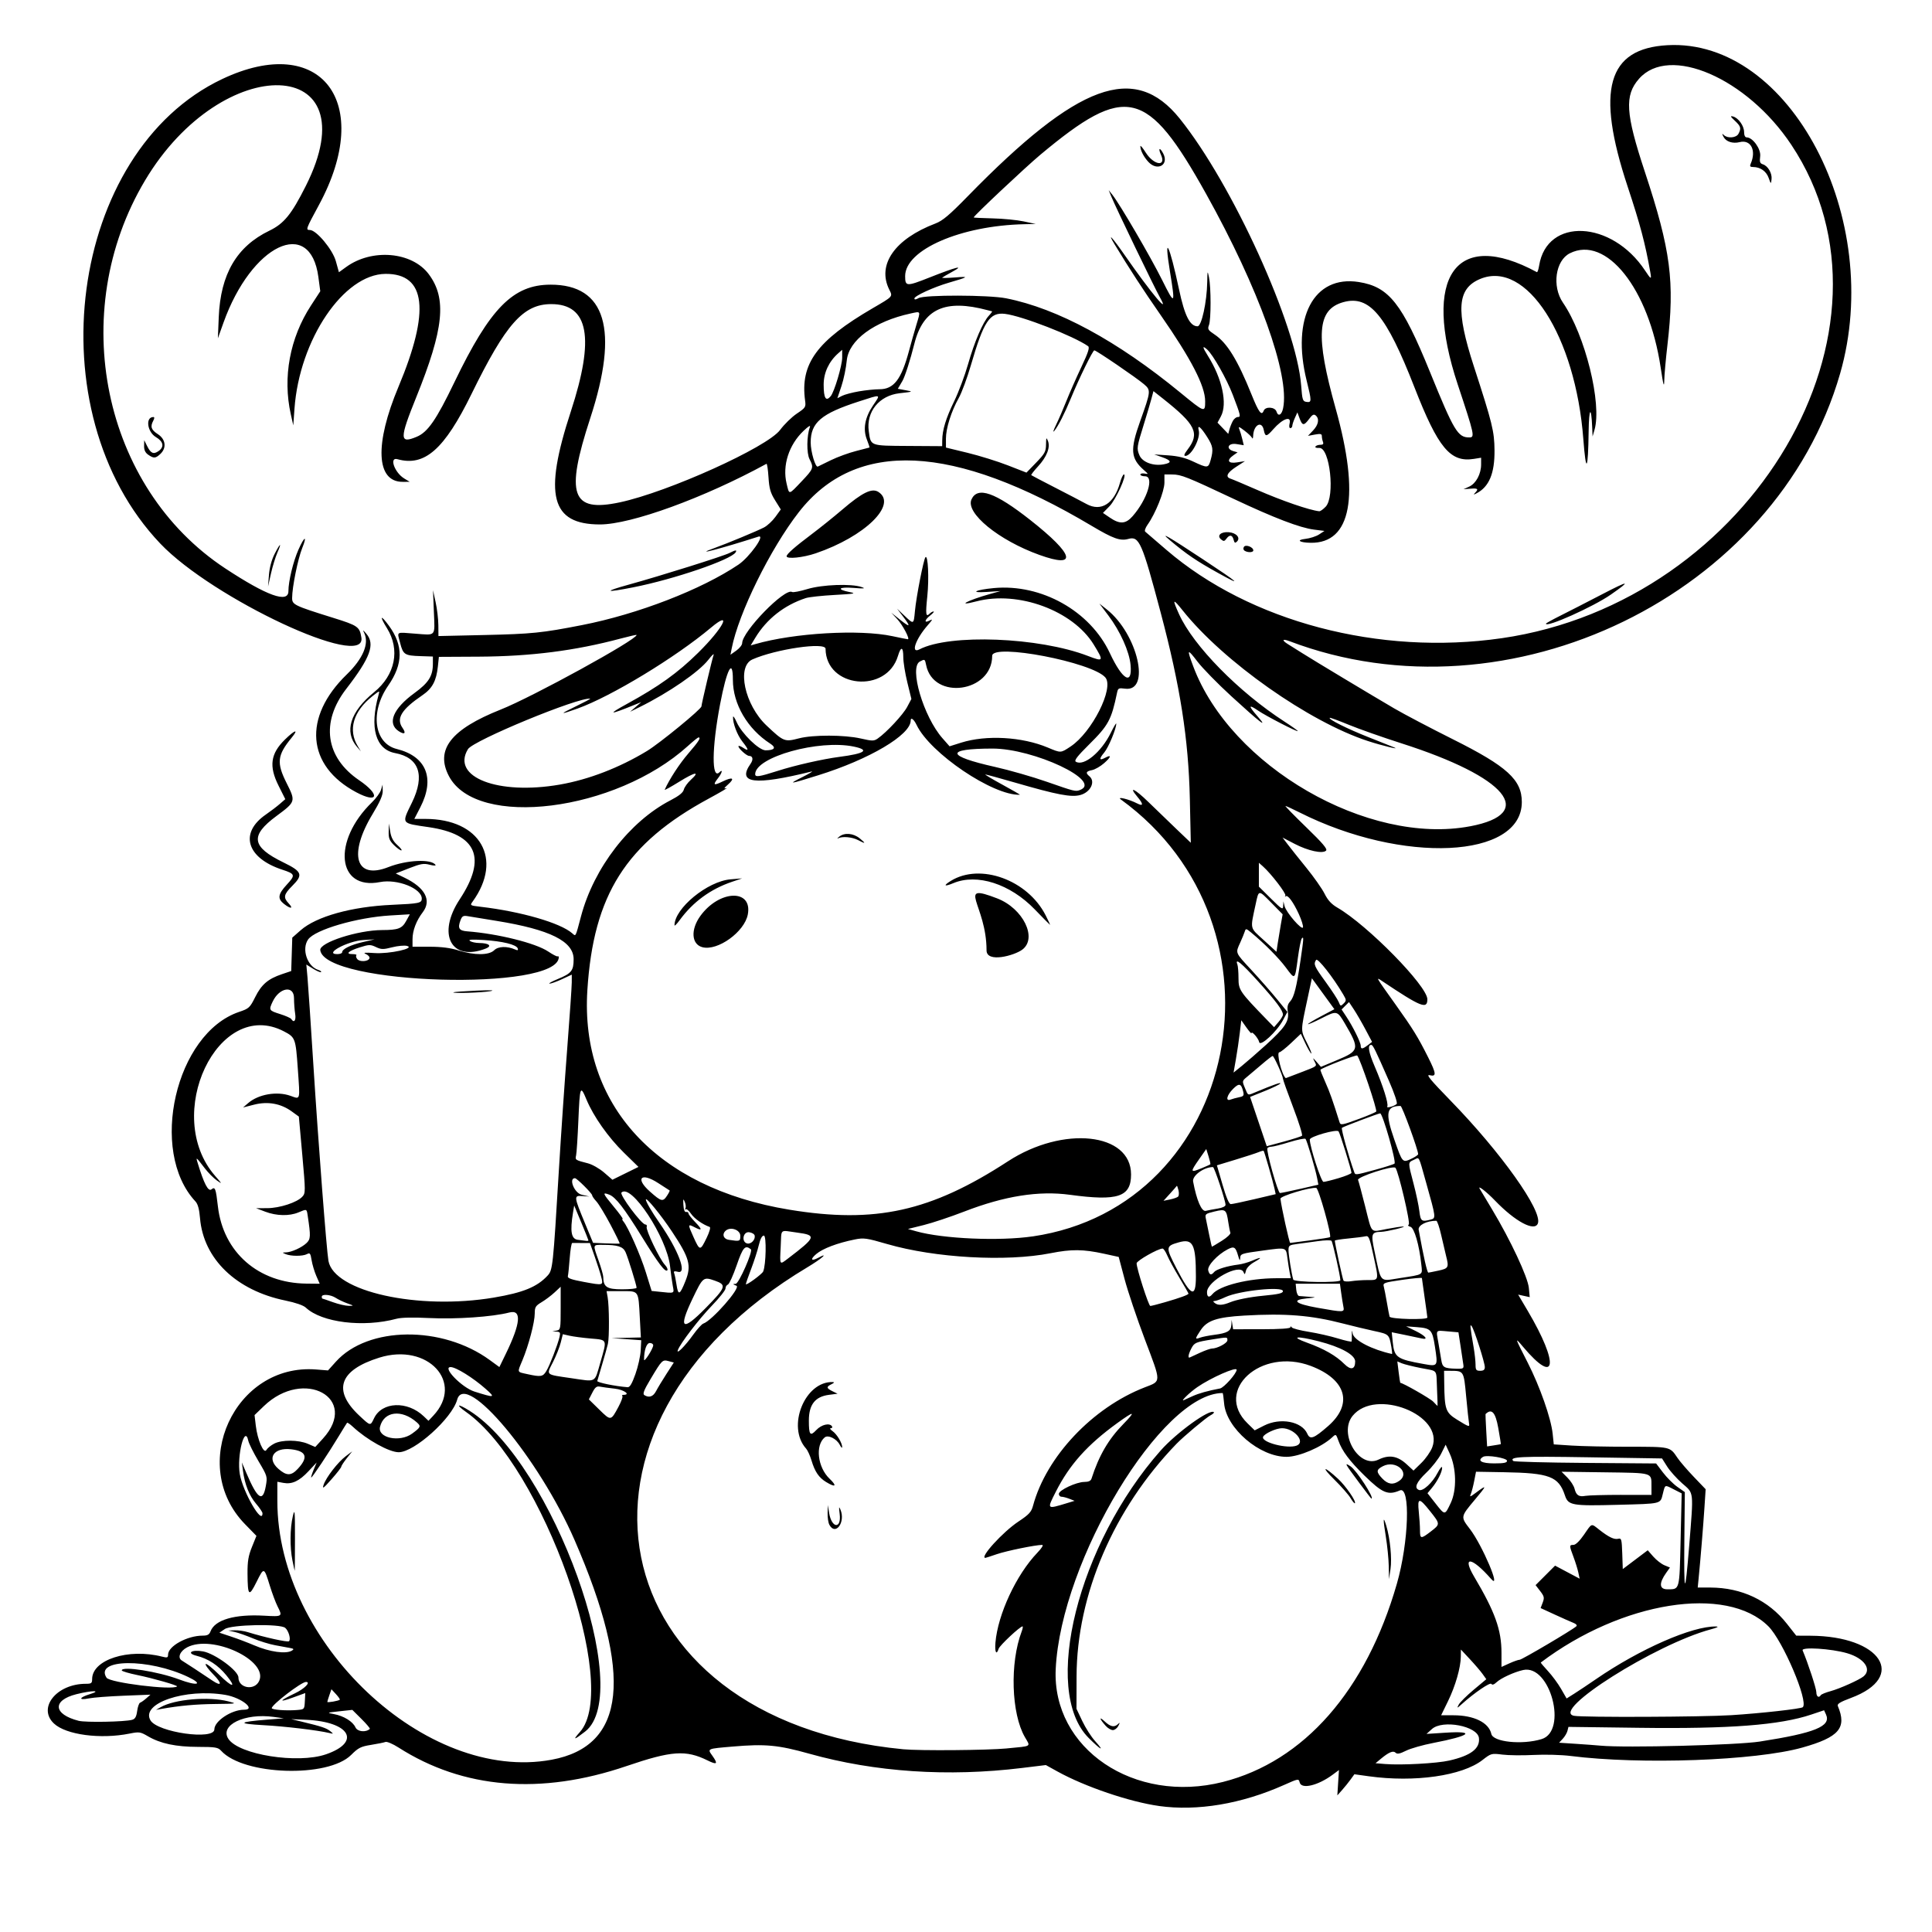 <?xml version="1.0" encoding="UTF-8" standalone="no"?>
<svg xmlns="http://www.w3.org/2000/svg" xmlns:svg="http://www.w3.org/2000/svg" width="11.5in" height="11.5in" viewBox="0 0 292.1 292.1" version="1.1" id="svg5" xml:space="preserve">
  <defs id="defs2"></defs>
  <path style="fill:#000000;stroke-width:1" d="m 175.235,273.048 c -4.439,-0.618 -11.202,-2.915 -15.357,-5.216 l -1.756,-0.972 -3.601,0.44 c -11.192,1.368 -22.211,0.63 -32.15,-2.153 -4.732,-1.325 -6.656,-1.505 -11.58,-1.085 -3.94,0.336 -3.864,0.302 -3.089,1.389 0.895,1.257 0.721,1.422 -0.739,0.703 -3.275,-1.611 -5.428,-1.46 -12.233,0.858 -12.96,4.415 -24.685,3.461 -34.482,-2.806 -0.856,-0.548 -1.743,-0.924 -1.971,-0.837 -0.228,0.087 -1.21,0.286 -2.182,0.441 -1.543,0.247 -1.924,0.439 -3.002,1.517 -3.505,3.505 -16.291,3.094 -19.663,-0.632 -0.464,-0.512 -0.853,-0.577 -3.5,-0.583 -3.342,-0.006 -5.682,-0.504 -7.562,-1.605 -1.146,-0.671 -1.323,-0.697 -2.777,-0.405 -4.405,0.885 -9.619,0.189 -11.438,-1.526 -2.514,-2.371 0.408,-6.002 4.83,-6.002 0.829,0 0.948,-0.089 0.948,-0.714 0,-2.929 5.488,-4.691 10.57,-3.394 0.788,0.201 0.91,0.161 0.91,-0.298 0,-1.284 2.895,-2.875 5.231,-2.875 0.734,0 0.998,-0.147 1.195,-0.663 0.66,-1.735 3.662,-2.606 8.109,-2.352 2.774,0.158 2.801,0.139 2.02,-1.406 -0.289,-0.571 -0.818,-1.984 -1.175,-3.139 -0.874,-2.827 -0.876,-2.827 -2.003,-0.562 -1.158,2.328 -1.34,2.159 -1.365,-1.268 -0.013,-1.833 0.125,-2.668 0.665,-4.005 l 0.682,-1.689 -1.725,-1.768 c -8.66,-8.878 -1.547,-24.355 10.748,-23.387 l 1.802,0.142 1.19,-1.323 c 4.837,-5.38 16.065,-5.499 23.261,-0.247 l 1.456,1.062 0.986,-2.028 c 2.251,-4.629 2.42,-6.716 0.505,-6.219 -2.531,0.657 -8.064,1.037 -12.125,0.834 -2.436,-0.122 -4.203,-0.082 -4.919,0.11 -5.015,1.351 -11.304,0.578 -13.712,-1.684 -0.368,-0.346 -1.541,-0.752 -3.081,-1.068 -7.453,-1.529 -12.397,-6.3 -12.914,-12.461 -0.115,-1.369 -0.325,-2.134 -0.695,-2.531 -7.099,-7.612 -2.997,-25.408 6.604,-28.65 1.494,-0.504 1.627,-0.627 2.439,-2.251 0.952,-1.905 1.93,-2.742 4.034,-3.453 l 1.406,-0.475 0.08,-2.525 0.08,-2.525 1.26,-1.109 c 2.377,-2.092 7.701,-3.577 13.803,-3.85 4.124,-0.185 4.517,-0.266 4.517,-0.941 0,-1.546 -3.709,-3.012 -6.323,-2.499 -6.499,1.275 -7.248,-6.203 -1.209,-12.064 0.624,-0.605 1.24,-1.453 1.369,-1.883 l 0.235,-0.783 0.024,0.936 c 0.017,0.668 -0.419,1.667 -1.52,3.485 -3.724,6.148 -2.592,10.001 2.365,8.047 2.785,-1.098 6.554,-1.267 7.138,-0.321 0.079,0.127 -0.326,0.108 -0.898,-0.042 -0.883,-0.232 -1.35,-0.152 -3.078,0.525 l -2.037,0.798 1.331,0.642 c 3.109,1.501 4.122,3.419 2.752,5.215 -0.984,1.29 -1.549,2.78 -1.549,4.087 v 1.129 l 2.59,0.003 c 1.794,0.002 3.136,0.175 4.365,0.56 2.411,0.756 4.618,0.743 5.392,-0.03 0.601,-0.601 1.932,-0.649 3.161,-0.114 0.391,0.17 0.495,0.129 0.399,-0.159 -0.192,-0.575 -2.276,-1.091 -5.127,-1.269 -1.824,-0.114 -2.404,-0.075 -2.1,0.141 0.231,0.164 0.861,0.302 1.4,0.307 1.499,0.013 1.999,0.451 0.971,0.849 -5.204,2.015 -7.4,-2.169 -3.914,-7.456 4.137,-6.275 2.603,-9.841 -4.691,-10.909 -4.24,-0.62 -4.124,-0.45 -2.529,-3.721 2.003,-4.108 1.091,-6.794 -2.536,-7.474 -2.967,-0.557 -3.905,-3.836 -2.516,-8.801 0.191,-0.683 0.178,-0.68 -0.927,0.195 -2.903,2.299 -3.718,5.093 -2.209,7.573 l 0.465,0.764 -0.573,-0.657 c -1.997,-2.288 -1.051,-5.333 2.573,-8.286 3.196,-2.603 3.963,-6.424 1.942,-9.674 -1.173,-1.887 -0.982,-2.119 0.3,-0.367 2.187,2.988 2.153,5.781 -0.111,9.044 -2.783,4.01 -2.145,8.73 1.295,9.588 4.474,1.115 5.813,4.439 3.554,8.821 l -0.902,1.75 h 1.67 c 8.319,0 11.793,6.075 7.146,12.496 -0.424,0.585 -0.402,0.6 1.19,0.786 6.119,0.715 12.071,2.437 13.866,4.01 0.563,0.493 0.468,0.677 1.336,-2.587 1.943,-7.31 7.348,-14.316 13.506,-17.509 1.3,-0.674 1.917,-1.168 2.032,-1.629 0.091,-0.363 0.563,-1.023 1.048,-1.467 1.476,-1.348 0.675,-1.22 -1.743,0.28 -1.26,0.781 -2.248,1.325 -2.197,1.209 0.695,-1.572 2.25,-3.954 3.596,-5.51 1.556,-1.799 1.934,-2.4 1.509,-2.4 -0.093,0 -0.817,0.587 -1.61,1.305 -10.931,9.896 -31.916,12.539 -36.116,4.548 -2.101,-3.997 0.294,-7.073 7.839,-10.07 4.817,-1.913 20.536,-10.542 20.536,-11.273 0,-0.056 -1.097,0.191 -2.437,0.549 -6.872,1.835 -13.562,2.688 -21.4,2.73 l -6.057,0.032 -0.148,1.418 c -0.231,2.218 -0.844,3.36 -2.352,4.386 -3.165,2.153 -3.992,3.513 -2.998,4.932 0.588,0.84 0.309,1.078 -0.58,0.496 -1.78,-1.166 -0.847,-3.412 2.4,-5.773 2.138,-1.555 2.771,-2.567 2.771,-4.425 v -1.085 l -1.874,-0.061 c -2.401,-0.078 -2.624,-0.222 -3.078,-1.997 -0.457,-1.788 -0.72,-1.627 2.293,-1.398 3.194,0.243 2.962,0.515 2.81,-3.299 l -0.131,-3.273 0.397,1.82 c 0.218,1.001 0.403,2.561 0.41,3.466 l 0.013,1.646 6.93,-0.156 c 7.203,-0.163 8.705,-0.315 14.77,-1.501 8.427,-1.647 18.049,-5.365 23.654,-9.139 1.67,-1.125 4.148,-4.595 3.024,-4.235 -5.783,1.854 -10.146,2.982 -6.603,1.708 1.88,-0.676 6.427,-2.567 7.441,-3.094 0.504,-0.262 1.282,-0.982 1.73,-1.6 l 0.814,-1.124 -0.862,-1.386 c -0.706,-1.135 -0.886,-1.768 -0.997,-3.497 -0.074,-1.161 -0.213,-2.068 -0.308,-2.016 -9.413,5.144 -20.473,9.17 -25.181,9.166 -7.402,-0.006 -8.544,-4.425 -4.405,-17.052 3.654,-11.147 2.712,-16.284 -2.983,-16.261 -4.201,0.017 -6.839,2.997 -12.017,13.574 -4.112,8.399 -7.095,11.027 -11.211,9.871 -1.273,-0.357 -0.437,2.021 1.023,2.913 l 0.84,0.513 -1.078,0.001 c -4.012,0.004 -4.258,-5.706 -0.619,-14.38 4.81,-11.465 4.161,-17.108 -1.963,-17.063 -6.332,0.046 -13.014,9.942 -13.764,20.384 l -0.181,2.52 -0.376,-1.68 c -1.249,-5.586 -0.145,-11.534 3.05,-16.439 l 1.407,-2.159 -0.288,-2.157 c -1.226,-9.178 -10.122,-4.901 -14.342,6.896 l -0.851,2.38 0.133,-3.22 c 0.267,-6.488 2.717,-10.671 7.644,-13.05 2.217,-1.071 3.343,-2.451 5.513,-6.76 9.959,-19.776 -12.551,-20.558 -24.301,-0.843 -11.894,19.956 -6.416,46.448 12.132,58.662 6.299,4.148 9.544,5.315 9.544,3.432 0,-1.49 0.723,-4.48 1.518,-6.277 0.9,-2.035 1.371,-2.225 0.567,-0.229 -0.656,1.63 -1.523,5.914 -1.524,7.535 -0.001,1.021 0.291,1.162 6.223,3.013 3.722,1.161 3.986,1.347 4.247,2.976 0.798,4.991 -22.481,-5.884 -30.397,-14.201 -19.056,-20.02 -13.829,-59.258 9.357,-70.242 14.951,-7.083 23.047,3.497 14.602,19.082 -1.952,3.602 -2.002,3.741 -1.355,3.741 0.983,0 3.441,2.943 3.932,4.707 l 0.467,1.681 1.102,-0.798 c 3.901,-2.826 9.928,-2.304 12.469,1.079 2.768,3.686 2.306,8.253 -1.888,18.634 -2.544,6.298 -2.534,7.055 0.079,5.961 1.676,-0.702 2.956,-2.555 5.697,-8.245 5.404,-11.219 8.869,-14.74 14.524,-14.752 8.364,-0.019 10.397,6.8 6.017,20.183 -3.797,11.602 -2.858,14.285 4.455,12.729 7.293,-1.552 22.318,-8.339 24.253,-10.956 0.619,-0.836 1.753,-1.943 2.52,-2.459 1.323,-0.889 1.388,-0.992 1.255,-1.96 -0.765,-5.584 1.773,-9.056 10.22,-13.978 3.121,-1.819 3.043,-1.731 2.502,-2.815 -1.88,-3.768 0.839,-7.658 6.988,-9.995 1.085,-0.412 2.104,-1.273 4.9,-4.137 16.674,-17.081 25.204,-20.203 32.028,-11.723 7.958,9.889 17.664,31.221 18.36,40.354 0.168,2.203 0.232,2.4 0.812,2.482 0.79,0.112 0.791,-0.093 0.019,-3.217 -2.351,-9.504 1.076,-15.985 7.883,-14.909 4.557,0.72 6.547,3.234 10.758,13.591 3.638,8.945 4.214,9.906 5.941,9.906 0.879,0 0.805,-0.341 -1.738,-7.999 -5.427,-16.342 -0.297,-23.63 11.96,-16.993 0.095,0.051 0.25,-0.394 0.345,-0.989 1.171,-7.323 10.974,-6.868 16.011,0.743 0.923,1.395 1.004,1.42 0.796,0.247 -0.785,-4.412 -1.51,-7.148 -3.431,-12.95 -4.832,-14.596 -3.062,-20.862 6.031,-21.362 18.511,-1.017 32.833,26.224 26.099,49.643 -9.618,33.449 -50.042,53.091 -83.265,40.46 -1.065,-0.405 -1.198,-0.15 -0.233,0.447 0.437,0.27 1.424,0.89 2.194,1.378 1.769,1.12 10.343,6.273 13.891,8.349 1.48,0.866 5.471,2.964 8.87,4.663 8.191,4.095 10.419,6.123 10.419,9.484 0,8.575 -18.03,9.421 -33.606,1.578 -1.067,-0.538 -2.024,-0.977 -2.126,-0.977 -0.102,0 1.309,1.446 3.135,3.214 2.496,2.416 3.24,3.294 2.999,3.535 -0.512,0.512 -2.713,0.038 -4.75,-1.023 l -1.831,-0.955 0.792,1.044 c 0.436,0.574 1.713,2.178 2.838,3.563 1.125,1.385 2.354,3.137 2.73,3.892 0.49,0.984 1.039,1.579 1.938,2.101 4.572,2.656 13.6,11.854 13.6,13.857 0,1.563 -0.973,1.171 -6.845,-2.761 -0.98,-0.656 -1.041,-0.762 2.047,3.566 2.63,3.687 3.374,4.892 4.921,7.975 1.237,2.464 1.278,2.95 0.227,2.695 -0.603,-0.146 0.084,0.69 3.156,3.845 7.64,7.844 13.924,16.685 13.201,18.57 -0.493,1.285 -3.422,-0.279 -6.487,-3.466 -1.263,-1.313 -2.656,-2.392 -2.311,-1.791 0.075,0.131 0.931,1.561 1.902,3.178 2.758,4.592 5.374,10.18 5.531,11.818 l 0.135,1.403 -0.876,-0.192 -0.876,-0.192 1.46,2.472 c 4.771,8.079 4.325,11.398 -0.726,5.412 -1.287,-1.525 -1.276,-1.49 0.714,2.406 1.834,3.589 3.526,8.409 3.77,10.739 l 0.169,1.615 2.694,0.178 c 1.482,0.098 5.348,0.179 8.591,0.18 6.4,0.001 6.265,-0.029 7.417,1.681 0.363,0.539 1.47,1.826 2.46,2.861 l 1.8,1.881 -0.19,2.88 c -0.186,2.823 -0.579,7.595 -0.864,10.51 l -0.144,1.47 1.892,0.004 c 4.739,0.011 8.804,1.932 11.591,5.478 l 1.413,1.798 2.144,0.01 c 10.666,0.049 14.688,6.211 6.135,9.401 -1.656,0.618 -2.127,0.908 -1.992,1.229 1.399,3.306 0.194,4.715 -5.372,6.279 -7.064,1.985 -24.436,2.613 -35.05,1.267 -1.351,-0.171 -3.843,-0.24 -5.537,-0.152 -1.694,0.088 -3.836,0.064 -4.76,-0.053 -1.645,-0.208 -1.708,-0.191 -3.004,0.818 -3.073,2.393 -10.267,3.421 -17.193,2.458 l -2.177,-0.303 -0.573,0.792 c -0.315,0.436 -0.895,1.155 -1.289,1.597 l -0.715,0.805 0.122,-1.916 0.122,-1.916 -0.947,0.702 c -2.219,1.646 -4.713,2.239 -4.987,1.186 -0.159,-0.611 -0.171,-0.609 -2.4,0.383 -6.421,2.857 -13.076,3.973 -18.879,3.165 z m 9.664,-3.635 c 12.242,-3.103 21.651,-13.824 26.293,-29.959 1.806,-6.279 2.082,-14.818 0.456,-14.117 -1.797,0.775 -2.625,0.426 -5.38,-2.267 -2.231,-2.181 -3.351,-3.683 -3.91,-5.243 -0.372,-1.04 -0.379,-1.043 -0.95,-0.512 -1.581,1.471 -4.98,2.929 -6.862,2.944 -4.082,0.034 -9.16,-4.31 -9.475,-8.106 -0.07,-0.847 -0.171,-1.539 -0.225,-1.539 -9.175,0 -24.443,25.245 -25.232,41.72 -0.577,12.053 11.889,20.474 25.284,17.079 z m -20.302,-6.651 c -7.163,-7.163 -1.618,-29.311 10.878,-43.45 2.405,-2.721 7.477,-6.375 8.051,-5.8 0.075,0.075 -0.158,0.289 -0.518,0.475 -0.652,0.338 -4.071,3.205 -5.135,4.306 -9.492,9.819 -15.074,22.812 -15.106,35.161 l -0.013,4.9 0.879,1.855 c 0.483,1.02 1.348,2.375 1.923,3.01 1.544,1.709 0.901,1.402 -0.958,-0.457 z m 2.587,-1.818 c -0.945,-1.05 -1.072,-1.521 -0.188,-0.7 0.906,0.842 1.467,0.958 2.036,0.42 0.306,-0.289 0.314,-0.24 0.046,0.28 -0.178,0.346 -0.55,0.63 -0.825,0.63 -0.276,0 -0.757,-0.283 -1.069,-0.63 z m 42.784,-24.15 c -0.02,-1.078 -0.219,-3.089 -0.443,-4.468 -0.443,-2.731 -0.418,-3.268 0.076,-1.618 0.574,1.916 0.866,4.926 0.631,6.507 l -0.229,1.54 z m -5.776,-10.299 c -0.293,-0.496 -1.412,-1.769 -2.487,-2.829 -2.038,-2.01 -1.571,-2.079 0.589,-0.087 1.177,1.085 2.803,3.445 2.549,3.699 -0.065,0.065 -0.358,-0.287 -0.651,-0.782 z m 1.262,-2.373 c -2.167,-2.915 -2.248,-3.07 -1.272,-2.43 0.923,0.605 3.696,4.894 3.155,4.881 -0.035,-8.9e-4 -0.882,-1.103 -1.883,-2.45 z m 13.656,42.057 c 3.272,-0.745 4.679,-1.815 4.491,-3.415 -0.212,-1.801 -5.491,-2.806 -7.105,-1.353 l -0.822,0.74 2.87,-0.185 c 4.679,-0.301 3.762,0.473 -1.834,1.548 -1.586,0.305 -3.447,0.835 -4.134,1.178 -0.934,0.467 -1.33,0.544 -1.569,0.306 -0.367,-0.367 -1.019,-0.096 -2.267,0.942 l -0.774,0.644 1.474,0.12 c 2.411,0.196 7.786,-0.096 9.67,-0.525 z m -135.706,-0.125 c 11.244,-2.085 12.361,-12.749 3.475,-33.19 -5.378,-12.372 -16.525,-25.71 -17.758,-21.248 -0.781,2.829 -6.489,7.955 -8.849,7.947 -1.443,-0.005 -4.797,-1.871 -6.927,-3.855 -0.422,-0.393 -0.815,-0.661 -0.873,-0.595 -0.059,0.066 -0.606,0.95 -1.218,1.964 -1.579,2.62 -4.104,6.407 -4.204,6.307 -0.047,-0.047 0.12,-0.577 0.37,-1.178 l 0.455,-1.093 -1.223,1.311 c -1.405,1.505 -2.506,2.019 -3.807,1.775 l -0.913,-0.171 v 2.916 c 0,21.441 22.472,42.633 41.472,39.11 z m 4.265,-4.179 c 6.203,-6.931 -5.621,-40.206 -17.196,-48.392 -1.681,-1.189 -1.299,-1.332 0.509,-0.191 12.57,7.937 25.069,42.607 17.485,48.502 -1.708,1.328 -1.934,1.35 -0.798,0.081 z m -43.459,-25.969 c -0.396,-1.971 -0.369,-4.83 0.063,-6.673 0.292,-1.245 0.327,-0.865 0.323,3.43 -0.003,2.657 -0.019,4.83 -0.036,4.83 -0.017,0 -0.175,-0.714 -0.35,-1.587 z m 4.723,-11.433 c 0.385,-1.133 2.158,-3.417 3.347,-4.312 l 0.969,-0.728 -0.829,1.05 c -0.456,0.577 -0.829,1.152 -0.829,1.277 0,0.125 -0.662,0.975 -1.472,1.89 -1.238,1.399 -1.426,1.53 -1.187,0.823 z m 0.347,40.765 c 5.397,-1.857 3.629,-4.925 -3.008,-5.223 l -2.24,-0.1 1.68,0.406 c 2.927,0.708 3.637,0.945 4.205,1.405 0.54,0.437 0.536,0.445 -0.145,0.283 -1.77,-0.418 -6.678,-1.001 -9.964,-1.182 -3.989,-0.22 -3.804,-0.485 0.584,-0.834 l 2.52,-0.201 -1.54,-0.213 c -4.387,-0.606 -8.203,1.243 -6.844,3.317 1.573,2.401 10.473,3.814 14.753,2.341 z m 102.958,-0.896 c 3.848,-0.371 3.585,-0.207 2.722,-1.696 -2.067,-3.565 -2.302,-11.224 -0.491,-15.989 0.16,-0.42 0.216,-0.763 0.125,-0.763 -0.377,0 -3.447,2.874 -3.606,3.376 -0.335,1.054 -0.611,0.528 -0.487,-0.926 0.367,-4.286 3.149,-10.256 6.33,-13.58 0.677,-0.707 0.973,-1.19 0.73,-1.189 -1.01,0.002 -5.394,0.899 -6.859,1.403 -0.889,0.306 -1.664,0.556 -1.72,0.556 -0.934,0 2.625,-3.913 4.986,-5.483 1.617,-1.075 1.96,-1.445 2.215,-2.394 1.998,-7.42 8.987,-14.831 16.876,-17.896 2.556,-0.993 2.555,-0.588 0.02,-7.294 -1.187,-3.142 -2.56,-7.224 -3.05,-9.072 l -0.891,-3.36 -2.212,-0.483 c -3.163,-0.69 -4.912,-0.708 -8.092,-0.079 -6.69,1.322 -17.464,0.717 -24.704,-1.387 -3.12,-0.907 -3.536,-0.965 -4.893,-0.691 -2.647,0.535 -4.856,1.372 -5.84,2.214 -0.952,0.814 -0.756,1.13 0.339,0.544 1.71,-0.915 0.459,0.177 -1.638,1.43 -40.373,24.124 -31.565,68.478 14.476,72.89 2.468,0.237 12.754,0.152 15.665,-0.128 z m -26.847,-33.814 c -0.164,-0.307 -0.283,-1.102 -0.264,-1.767 l 0.035,-1.208 0.195,1.196 c 0.381,2.343 1.886,2.467 1.59,0.131 -0.135,-1.07 -0.112,-1.193 0.122,-0.636 0.799,1.903 -0.752,4.015 -1.678,2.285 z m -0.494,-6.463 c -1.1,-0.671 -1.692,-1.545 -2.21,-3.268 -0.219,-0.728 -0.582,-1.526 -0.806,-1.774 -2.988,-3.302 -0.2,-10.233 4.051,-10.069 0.258,0.01 0.178,0.133 -0.21,0.32 -0.822,0.397 -0.795,0.608 0.14,1.066 l 0.77,0.378 -1.298,0.167 c -2.096,0.269 -3.042,1.479 -3.042,3.891 0,2.178 0.195,2.427 1.122,1.435 0.78,-0.835 2.027,-1.128 2.378,-0.558 0.095,0.154 0.011,0.28 -0.186,0.28 -0.197,0 -0.078,0.197 0.265,0.437 0.656,0.459 1.464,1.801 1.457,2.419 -0.002,0.2 -0.163,0.049 -0.358,-0.336 -0.463,-0.916 -1.765,-1.562 -2.282,-1.133 -1.459,1.211 -1.073,4.523 0.728,6.243 1.186,1.132 0.926,1.383 -0.519,0.502 z m 141.176,39.241 c 8.345,-1.3 10.813,-2.309 10.002,-4.089 l -0.292,-0.641 -1.947,0.653 c -4.752,1.594 -12.345,2.177 -26.012,1.998 l -10.689,-0.14 -0.15,0.599 c -0.083,0.329 -0.402,0.868 -0.709,1.198 l -0.558,0.599 2.577,0.169 c 1.418,0.093 3.081,0.216 3.697,0.275 3.748,0.354 20.612,-0.08 24.08,-0.62 z m -32.999,-0.368 c 3.993,-1.217 1.298,-11.343 -2.781,-10.447 -1.342,0.295 -3.352,1.215 -4.021,1.843 -0.393,0.368 -0.665,0.457 -0.788,0.259 -0.18,-0.291 -2.559,1.329 -4.458,3.036 -0.752,0.676 -0.784,0.682 -0.482,0.098 0.178,-0.345 1.19,-1.351 2.248,-2.236 l 1.924,-1.609 -0.555,-0.779 c -0.305,-0.429 -1.17,-1.439 -1.921,-2.244 l -1.366,-1.465 -0.011,1.062 c -0.017,1.669 -0.814,4.442 -1.943,6.756 l -1.035,2.122 h 1.868 c 3.101,0 5.347,1.107 5.723,2.821 0.269,1.227 4.658,1.679 7.597,0.783 z m -200.664,-1.473 c 0,-1.256 2.592,-2.971 4.49,-2.971 1.895,0 -0.42,-1.837 -2.827,-2.243 -6.068,-1.023 -12.842,1.278 -11.324,3.848 1.077,1.824 9.66,3.037 9.66,1.366 z m -8.113,-3.358 c 2.101,-1.204 7.232,-1.646 10.213,-0.879 1.379,0.354 1.349,0.36 -1.96,0.399 -2.97,0.034 -5.362,0.252 -8.12,0.738 l -0.84,0.148 z m 31.62,3.284 c 0.07,-0.064 -0.497,-0.737 -1.26,-1.495 l -1.387,-1.378 -1.96,0.213 c -1.924,0.209 -1.939,0.217 -0.817,0.425 1.486,0.276 2.845,1.115 3.252,2.009 0.301,0.66 1.561,0.791 2.171,0.227 z m -35.931,-1.376 c 0.447,-0.127 0.635,-0.459 0.752,-1.329 0.086,-0.638 0.288,-1.204 0.45,-1.258 0.162,-0.054 0.58,-0.349 0.928,-0.655 l 0.634,-0.557 -4.06,0.161 c -2.233,0.088 -4.596,0.269 -5.25,0.402 -1.612,0.326 -1.512,-0.128 0.14,-0.636 1.92,-0.59 0.326,-0.589 -2.026,0.002 -3.692,0.927 -3.515,3.045 0.337,4.024 1.069,0.272 6.991,0.16 8.096,-0.153 z m 241.746,-0.695 c 4.491,-0.283 10.592,-0.964 10.838,-1.21 0.885,-0.885 -3.01,-10.034 -5.204,-12.225 -6.314,-6.303 -22.16,-3.784 -34.409,5.469 -0.042,0.031 0.441,0.611 1.072,1.288 0.631,0.677 1.525,1.888 1.987,2.691 l 0.84,1.46 1.169,-0.737 c 0.643,-0.406 2.114,-1.387 3.269,-2.182 6.636,-4.563 14.592,-8.052 18.161,-7.963 0.477,0.012 0.192,0.165 -0.801,0.432 -8.35,2.241 -24.358,12.365 -20.667,13.07 1.342,0.256 19.318,0.185 23.747,-0.094 z m -215.641,-2.11 0.064,-1.236 -1.827,0.663 c -2.277,0.827 -2.157,0.533 0.253,-0.618 1.487,-0.71 2.472,-1.725 1.674,-1.725 -0.689,0 -5.167,3.432 -5.167,3.96 0,0.251 2.209,0.418 3.799,0.286 1.134,-0.094 1.139,-0.099 1.203,-1.33 z m 5.283,-0.228 c 0.058,-0.058 -0.202,-0.439 -0.579,-0.845 l -0.685,-0.739 -0.31,0.89 c -0.171,0.49 -0.31,0.95 -0.31,1.023 0,0.144 1.711,-0.154 1.885,-0.329 z m 223.914,-0.69 c 0.082,-0.133 0.751,-0.406 1.487,-0.607 1.381,-0.377 4.342,-1.705 4.977,-2.231 1.289,-1.069 0.092,-2.753 -2.489,-3.504 -2.392,-0.695 -6.958,-0.983 -6.722,-0.424 0.821,1.946 2.072,5.762 2.072,6.319 0,0.674 0.38,0.926 0.676,0.447 z m -248.522,-1.318 c 0.174,-0.145 -3.587,-1.225 -5.999,-1.721 -1.297,-0.267 -2.358,-0.583 -2.358,-0.702 0,-0.696 5.49,0.165 8.658,1.358 2.767,1.042 3.774,0.78 1.389,-0.361 -5.958,-2.85 -14.231,-2.778 -12.347,0.108 0.493,0.755 9.933,1.923 10.658,1.319 z m 12.419,-0.832 c 1.415,-3.105 -7.094,-7.078 -10.887,-5.083 -1.099,0.578 -1.499,1.588 -0.794,2.004 0.455,0.268 2.896,1.871 4.599,3.019 1.431,0.965 1.524,0.472 0.171,-0.902 -0.755,-0.766 -1.282,-1.484 -1.172,-1.594 0.11,-0.11 1.013,0.604 2.005,1.588 2.028,2.01 2.734,2.092 1.127,0.13 -1.276,-1.557 -2.741,-2.52 -4.516,-2.966 -1.61,-0.405 -0.734,-0.981 1,-0.657 1.813,0.339 5.33,2.936 5.33,3.935 0,1.636 2.444,2.046 3.136,0.527 z m 190.571,-3.202 c 0.346,-0.006 8.031,-4.543 8.571,-5.06 0.151,-0.144 -0.022,-0.354 -0.42,-0.51 -0.372,-0.146 -1.644,-0.711 -2.827,-1.255 l -2.152,-0.99 0.315,-0.833 c 0.275,-0.73 0.228,-0.945 -0.381,-1.735 l -0.695,-0.902 1.473,-1.473 1.473,-1.473 1.859,0.987 1.859,0.987 -0.203,-0.945 c -0.112,-0.52 -0.44,-1.575 -0.73,-2.345 -0.652,-1.732 -0.652,-1.82 -0.001,-1.82 0.322,0 0.937,-0.596 1.587,-1.54 1.244,-1.807 1.047,-1.744 2.327,-0.741 1.434,1.124 2.255,1.513 2.858,1.355 0.473,-0.124 0.528,0.081 0.601,2.223 l 0.08,2.359 1.887,-1.422 1.887,-1.422 0.842,0.959 c 0.463,0.527 1.219,1.115 1.679,1.306 l 0.837,0.347 -0.558,0.784 c -1.133,1.591 -1.066,2.512 0.181,2.507 1.875,-0.007 1.813,0.227 1.99,-7.489 l 0.16,-7.013 -1.151,-0.587 c -1.462,-0.746 -1.335,-0.796 -1.703,0.668 -0.387,1.538 -0.109,1.47 -6.75,1.646 -7.005,0.186 -7.544,0.091 -8.045,-1.415 -0.957,-2.875 -2.319,-3.394 -9.211,-3.513 l -4.236,-0.073 -0.274,1.4 c -0.15,0.77 -0.379,1.652 -0.508,1.96 -0.208,0.496 -0.125,0.478 0.73,-0.16 1.756,-1.311 1.742,-1.19 -0.124,1.034 -2.174,2.592 -2.172,2.579 -0.752,4.42 1.87,2.425 4.836,9.406 3.206,7.547 -2.931,-3.344 -4.457,-3.537 -2.551,-0.323 3.152,5.315 4.126,8.031 4.126,11.509 v 2.126 l 1.19,-0.54 c 0.654,-0.297 1.354,-0.543 1.555,-0.546 z m -185.602,-1.391 c 0.32,-0.202 0.261,-0.284 -0.28,-0.385 -0.377,-0.071 -1.401,-0.26 -2.277,-0.42 -0.875,-0.16 -2.387,-0.627 -3.36,-1.038 -0.973,-0.41 -2.21,-0.845 -2.749,-0.967 l -0.98,-0.22 0.982,-0.032 c 0.54,-0.018 1.422,0.106 1.96,0.274 2.497,0.781 6.04,1.564 6.244,1.379 0.317,-0.287 -0.054,-1.591 -0.576,-2.024 -0.776,-0.645 -8.132,-0.495 -9.138,0.186 l -0.808,0.547 1.788,0.594 c 0.983,0.327 2.544,0.919 3.468,1.315 2.356,1.011 4.836,1.354 5.725,0.791 z m 211.23,-15.765 c 0.684,-8.506 0.746,-7.939 -1.044,-9.508 -0.827,-0.725 -1.853,-1.871 -2.28,-2.545 l -0.776,-1.227 -11.081,-0.176 c -10.417,-0.166 -12.058,-0.085 -11.41,0.563 0.113,0.113 5.019,0.243 10.901,0.288 l 10.696,0.082 1.042,1.373 c 0.573,0.755 1.55,1.73 2.171,2.167 l 1.129,0.794 -0.071,7.07 c -0.086,8.63 0.096,8.913 0.722,1.12 z m -39.065,-2.23 c 1.45,-1.114 1.45,-1.124 -0.114,-3.09 -1.655,-2.081 -1.922,-2.064 -1.695,0.111 0.099,0.947 0.18,2.207 0.18,2.8 0,1.31 0.138,1.325 1.629,0.179 z m -176.631,-2.766 c 0,-0.168 -0.437,-0.816 -0.971,-1.439 -1.029,-1.202 -1.707,-2.905 -1.98,-4.975 l -0.166,-1.26 0.696,1.633 c 1.666,3.908 2.471,4.443 2.92,1.94 0.259,-1.445 0.242,-1.501 -1.111,-3.78 -0.755,-1.272 -1.447,-2.663 -1.537,-3.089 -0.531,-2.508 -1.752,2.302 -1.282,5.047 0.462,2.699 3.43,7.824 3.43,5.923 z m 179.647,-1.543 c 0.933,-1.971 0.867,-5.259 -0.149,-7.477 l -0.616,-1.345 -0.683,1.371 c -0.376,0.754 -1.375,2.031 -2.22,2.838 -1.533,1.463 -1.907,2.341 -1.125,2.641 0.598,0.229 2.027,-1.086 2.807,-2.584 0.377,-0.725 0.68,-1.073 0.687,-0.79 0.016,0.632 -0.704,2.054 -1.559,3.078 l -0.653,0.782 1.182,1.507 c 1.471,1.875 1.431,1.875 2.328,-0.02 z m -58.038,0.023 1.172,-0.355 -0.788,-0.31 c -0.434,-0.17 -0.969,-0.31 -1.19,-0.31 -0.221,0 -0.402,-0.195 -0.402,-0.433 0,-0.56 2.654,-1.801 3.859,-1.804 0.627,-0.002 0.969,-0.159 1.077,-0.493 1.126,-3.497 2.556,-5.951 4.813,-8.26 1.947,-1.992 1.7,-2.037 -0.89,-0.163 -4.538,3.284 -7.241,6.298 -9.306,10.377 -1.377,2.72 -1.413,2.682 1.655,1.752 z m 83.808,-1.255 h 4.585 l -0.004,-1.33 c -0.006,-2.071 0.293,-1.982 -7.01,-2.081 l -6.585,-0.089 0.882,0.882 c 0.485,0.485 0.972,1.24 1.082,1.677 0.254,1.012 0.653,1.273 1.66,1.088 0.443,-0.081 2.868,-0.148 5.39,-0.148 z m -33.558,-2.116 c 1.742,-1.22 -0.503,-3.235 -2.472,-2.217 -1.02,0.528 -1.034,0.865 -0.074,1.868 0.847,0.884 1.629,0.991 2.545,0.349 z m -166.526,-1.818 c 1.64,-1.756 1.322,-2.689 -1.01,-2.961 -2.627,-0.307 -3.728,1.371 -1.933,2.947 1.244,1.092 1.934,1.096 2.944,0.015 z m 171.521,-3.251 c 1.867,-4.889 -8.588,-9.026 -12.038,-4.763 -2.179,2.692 0.98,8.035 3.912,6.615 1.61,-0.779 2.878,-0.568 4.267,0.713 l 1.027,0.947 1.189,-1.161 c 0.654,-0.638 1.393,-1.697 1.643,-2.352 z m 11.308,2.032 c 0,-0.426 -3.081,-0.933 -3.625,-0.597 -0.932,0.576 -0.236,0.989 1.665,0.989 1.495,0 1.96,-0.093 1.96,-0.393 z m -186.398,-2.593 c 1.164,-0.604 3.656,-0.593 5.096,0.024 l 1.12,0.48 1.155,-1.268 c 5.568,-6.111 -2.878,-10.745 -8.938,-4.904 l -1.398,1.347 0.188,1.601 c 0.254,2.157 1.215,4.362 1.603,3.675 0.152,-0.27 0.68,-0.699 1.173,-0.955 z m 154.595,0.295 c 1.398,-0.537 -0.368,-2.627 -2.221,-2.629 -0.894,-0.001 -2.7,0.831 -2.862,1.319 -0.274,0.822 3.692,1.844 5.084,1.31 z m 30.866,-0.22 c 0.024,-0.017 -0.154,-1.13 -0.394,-2.475 -0.422,-2.357 -0.995,-2.974 -1.92,-2.066 -0.017,0.017 0.03,1.123 0.104,2.458 l 0.135,2.427 1.016,-0.157 c 0.559,-0.086 1.035,-0.17 1.059,-0.187 z m -164.6,-1.595 c 1.321,-0.971 1.377,-1.112 0.685,-1.719 -2.279,-1.998 -4.955,-1.663 -5.54,0.693 -0.418,1.684 2.982,2.402 4.855,1.026 z m 138.481,-1.13 c 3.836,-3.351 2.764,-7.07 -2.624,-9.104 -7.508,-2.833 -14.676,3.684 -9.553,8.686 l 1.083,1.057 1.426,-0.723 c 2.454,-1.243 5.703,-0.629 6.528,1.235 0.417,0.942 0.977,0.737 3.14,-1.152 z m 21.307,-0.456 c -0.054,-0.27 -0.247,-2.086 -0.43,-4.037 -0.366,-3.905 -0.338,-3.861 -2.43,-3.869 l -0.91,-0.004 0.025,1.89 c 0.051,3.971 0.211,4.425 1.935,5.496 1.82,1.131 1.938,1.165 1.81,0.524 z m -165.545,-0.735 c 1.197,-2.509 5.036,-2.661 7.51,-0.298 l 0.717,0.685 0.725,-0.771 c 4.739,-5.042 -0.838,-11.057 -8.143,-8.784 -6.08,1.892 -7.132,4.948 -3.025,8.783 1.698,1.585 1.648,1.577 2.216,0.385 z m 36.959,-1.744 c 0.421,-0.786 0.683,-1.51 0.583,-1.61 -0.1,-0.1 -0.035,-0.182 0.145,-0.182 1.184,0 0.108,-0.784 -1.283,-0.936 -0.886,-0.096 -1.894,-0.233 -2.241,-0.304 -0.504,-0.103 -0.738,0.079 -1.159,0.899 l -0.527,1.028 1.579,1.547 c 1.756,1.721 1.745,1.723 2.904,-0.442 z m 123.75,-2.702 c -0.142,-3.088 0.227,-2.613 -2.442,-3.143 -1.228,-0.244 -2.53,-0.57 -2.895,-0.724 l -0.663,-0.281 0.2,1.619 c 0.11,0.891 0.22,1.619 0.243,1.619 0.384,0 4.545,2.377 4.99,2.85 0.336,0.357 0.627,0.65 0.648,0.65 0.021,0 -0.016,-1.166 -0.082,-2.59 z m -36.962,1.109 c 0.944,-0.431 2.312,-0.815 4.157,-1.165 0.59,-0.112 2.511,-2.276 2.511,-2.828 0,-0.508 -3.902,1.215 -5.946,2.625 -1.129,0.778 -2.637,2.236 -2.034,1.965 0.154,-0.069 0.744,-0.338 1.312,-0.597 z m -106.88,-1.109 c -1.904,-1.683 -4.489,-3.29 -5.294,-3.29 -1.313,0 1.714,3.106 3.611,3.705 3.091,0.976 3.22,0.944 1.683,-0.415 z m 25.772,0.342 c 0.241,-0.467 0.944,-1.63 1.561,-2.585 l 1.122,-1.736 -0.78,-0.209 c -0.942,-0.252 -1.004,-0.191 -2.725,2.69 -1.017,1.703 -1.236,2.265 -0.952,2.446 0.71,0.45 1.338,0.236 1.774,-0.606 z m -3.121,-2.582 c 0.396,-1.117 0.755,-2.723 0.798,-3.57 l 0.079,-1.54 -2.24,-0.159 -2.24,-0.159 2.212,-0.051 2.212,-0.051 -0.161,-3.01 c -0.223,-4.165 -0.101,-3.99 -2.784,-3.99 h -2.241 l 0.163,0.91 c 0.242,1.348 0.267,6.103 0.038,7.07 -0.11,0.462 -0.499,1.848 -0.864,3.08 -0.366,1.232 -0.699,2.366 -0.74,2.52 -0.061,0.23 2.683,0.794 4.587,0.944 0.331,0.026 0.665,-0.536 1.181,-1.994 z m -5.306,-1.738 c 1.031,-3.579 1.1,-3.407 -1.448,-3.629 -1.194,-0.104 -2.632,-0.294 -3.196,-0.421 l -1.026,-0.232 -0.316,1.257 c -0.174,0.691 -0.697,2.011 -1.163,2.933 -1.035,2.05 -1.231,1.874 2.751,2.458 3.875,0.569 3.492,0.775 4.397,-2.366 z m -8.151,1.263 c 0.528,-0.894 1.684,-3.885 1.98,-5.125 0.158,-0.662 0.095,-0.775 -0.451,-0.808 l -0.635,-0.038 0.63,-0.121 c 0.61,-0.118 0.63,-0.223 0.63,-3.377 v -3.255 l -0.91,0.851 c -0.501,0.468 -1.383,1.133 -1.96,1.478 -0.927,0.554 -1.05,0.755 -1.05,1.721 0,1.317 -0.925,4.823 -1.868,7.081 -0.795,1.903 -0.857,1.728 0.748,2.082 2.056,0.454 2.361,0.402 2.886,-0.487 z m 122.275,-1.425 c 0,-0.995 -2.174,-2.195 -5.531,-3.052 -3.343,-0.854 -4.353,-0.728 -1.74,0.216 2.567,0.927 4.377,1.962 5.629,3.217 0.982,0.985 1.642,0.832 1.642,-0.381 z m 19.6,0.853 c 0,-0.681 -1.566,-5.581 -1.97,-6.163 -0.31,-0.448 -0.278,-0.089 0.285,3.201 0.157,0.914 0.285,2.079 0.285,2.59 0,0.804 0.094,0.929 0.7,0.929 0.512,0 0.7,-0.15 0.7,-0.557 z m -3.243,-0.353 c -0.047,-0.346 -0.234,-1.592 -0.415,-2.768 l -0.33,-2.138 -1.576,-0.137 c -1.933,-0.168 -1.812,-0.305 -1.466,1.656 0.159,0.9 0.361,2.101 0.449,2.668 0.174,1.121 0.42,1.264 2.273,1.316 1.04,0.029 1.143,-0.028 1.066,-0.598 z m -4.309,-2.807 c -0.383,-2.48 -0.609,-2.721 -2.694,-2.88 l -1.654,-0.126 1.47,0.72 c 1.497,0.733 1.982,1.373 0.84,1.107 -0.346,-0.081 -1.497,-0.323 -2.556,-0.539 l -1.926,-0.392 0.158,1.533 c 0.235,2.276 0.618,2.544 4.675,3.269 2.168,0.388 2.165,0.392 1.688,-2.692 z m -118.178,-0.133 c 0.005,-0.193 -0.227,-0.35 -0.515,-0.35 -0.493,0 -0.866,1.078 -0.872,2.52 -0.002,0.496 1.374,-1.657 1.387,-2.17 z m 82.703,1.108 c 0.744,-0.34 1.536,-0.618 1.759,-0.618 0.802,0 2.348,-0.82 2.348,-1.246 0,-0.513 0.073,-0.508 -2.24,-0.142 -2.564,0.406 -2.756,0.489 -3.223,1.393 -0.448,0.867 -0.547,1.506 -0.207,1.335 0.116,-0.058 0.819,-0.384 1.563,-0.723 z m 28.903,-0.828 c -0.348,-1.963 -0.336,-1.952 -2.617,-2.447 -1.188,-0.258 -3.293,-0.763 -4.679,-1.123 -4.85,-1.259 -8.731,-1.571 -14.98,-1.205 -4.099,0.24 -5.591,0.74 -6.555,2.196 -0.885,1.338 -0.894,1.437 -0.096,1.141 0.346,-0.128 1.313,-0.321 2.148,-0.429 1.979,-0.255 2.532,-0.577 2.584,-1.504 l 0.042,-0.76 0.111,0.71 0.111,0.71 4.327,-0.003 c 2.756,-0.002 4.329,-0.107 4.332,-0.29 0.003,-0.186 0.076,-0.183 0.21,0.01 0.113,0.163 1.277,0.466 2.586,0.674 1.309,0.208 3.294,0.66 4.41,1.004 1.117,0.344 2.043,0.545 2.06,0.446 0.016,-0.099 0.027,-0.558 0.024,-1.02 -0.005,-0.741 0.011,-0.757 0.134,-0.14 0.198,0.992 2.947,2.409 5.933,3.058 0.056,0.012 0.018,-0.451 -0.085,-1.028 z m -105.55,-1.895 c 0.601,-0.84 1.283,-1.591 1.516,-1.669 1.313,-0.44 5.707,-5.444 5.021,-5.718 -0.592,-0.236 -0.609,-0.276 -0.124,-0.293 0.471,-0.016 2.642,-4.941 2.3,-5.218 -0.87,-0.704 -1.203,-0.333 -2.144,2.395 -0.529,1.533 -1.127,2.851 -1.329,2.928 -0.202,0.077 -0.367,0.348 -0.367,0.602 0,0.254 -0.929,1.423 -2.064,2.599 -1.959,2.03 -4.785,5.721 -5.141,6.717 -0.27,0.755 1.102,-0.624 2.332,-2.344 z m 1.838,-3.985 c 3.132,-3.187 3.251,-3.54 1.419,-4.178 -1.733,-0.604 -1.794,-0.555 -3.355,2.702 -2.209,4.611 -1.601,5.075 1.935,1.476 z m 109.15,1.4 c -0.003,-0.116 -0.188,-1.47 -0.411,-3.01 -0.223,-1.54 -0.41,-2.871 -0.415,-2.958 -0.005,-0.087 -1.34,0.034 -2.966,0.269 -2.748,0.397 -2.946,0.467 -2.801,0.998 0.086,0.314 0.297,1.39 0.468,2.391 0.171,1.001 0.357,1.978 0.412,2.17 0.111,0.387 5.723,0.524 5.713,0.14 z m -12.702,-1.68 c -0.083,-0.423 -0.234,-1.369 -0.334,-2.1 l -0.182,-1.33 h -3.346 -3.346 l 0.088,0.91 c 0.048,0.501 0.245,0.926 0.438,0.945 0.193,0.019 0.886,0.072 1.54,0.117 1.138,0.079 1.12,0.089 -0.412,0.245 -2.384,0.242 -1.714,0.821 1.638,1.415 4.066,0.72 4.099,0.719 3.917,-0.202 z m -150.602,-0.468 c -0.576,-0.206 -1.359,-0.578 -1.74,-0.828 -0.766,-0.502 -2.112,-0.613 -2.112,-0.174 0,0.154 0.036,0.28 0.081,0.28 0.044,0 0.769,0.247 1.61,0.55 0.841,0.302 1.907,0.549 2.369,0.548 0.831,-0.002 0.828,-0.006 -0.207,-0.376 z m 123.659,-0.176 c 2.258,-0.652 3.53,-1.118 3.53,-1.293 0,-0.066 -0.626,-1.16 -1.392,-2.432 -0.765,-1.272 -1.586,-2.778 -1.824,-3.346 -0.238,-0.569 -0.554,-1.034 -0.703,-1.034 -0.682,0 -3.922,1.841 -3.925,2.23 -0.005,0.776 1.817,6.446 2.073,6.448 0.137,0.001 1.145,-0.256 2.24,-0.572 z m 9.83,0.015 c 0.926,-0.386 2.97,-0.794 4.9,-0.979 2.44,-0.233 3.08,-0.38 3.08,-0.707 0,-0.76 -6.602,-0.078 -8.68,0.897 -0.693,0.325 -1.434,0.593 -1.647,0.596 -0.286,0.004 -0.264,0.096 0.083,0.349 0.467,0.341 1.188,0.291 2.264,-0.157 z m -111.284,-0.716 c 4.384,-0.738 6.502,-1.605 8.075,-3.304 0.789,-0.852 0.834,-1.27 1.72,-16.001 0.315,-5.236 0.881,-13.489 1.258,-18.34 0.377,-4.851 0.686,-9.35 0.688,-9.997 l 0.002,-1.177 -1.47,0.684 c -0.809,0.376 -1.659,0.68 -1.89,0.675 -0.231,-0.005 0.336,-0.321 1.26,-0.702 2.057,-0.849 2.38,-1.254 2.38,-2.99 0,-2.706 -3.567,-4.483 -11.62,-5.789 -2.002,-0.325 -3.991,-0.649 -4.419,-0.722 -0.644,-0.109 -0.828,-0.002 -1.061,0.611 -0.46,1.211 -0.235,1.591 1.001,1.686 4.636,0.354 10.358,1.777 12.251,3.047 0.653,0.438 1.282,0.77 1.398,0.736 0.116,-0.034 0.21,0.01 0.21,0.097 0,5.246 -35.448,4.22 -36.066,-1.043 -0.134,-1.14 5.666,-3.018 9.36,-3.03 2.415,-0.008 3,-0.228 3.619,-1.357 l 0.563,-1.028 -2.949,0.176 c -5.068,0.302 -11.391,2.15 -12.43,3.634 -1.011,1.443 -0.134,4.071 1.535,4.601 0.313,0.099 0.503,0.246 0.422,0.327 -0.081,0.081 -0.614,-0.143 -1.186,-0.496 l -1.04,-0.643 0.176,1.941 c 0.097,1.067 0.498,7.044 0.892,13.281 0.735,11.626 1.995,28.012 2.275,29.577 0.834,4.66 13.566,7.48 25.045,5.548 z m -6.154,-46.147 c 0.064,-0.056 1.629,-0.17 3.477,-0.253 2.16,-0.097 2.91,-0.068 2.1,0.081 -1.244,0.229 -5.803,0.369 -5.577,0.171 z m 114.748,45.639 c 1.083,-1.305 5.47,-2.4 9.655,-2.411 l 2.205,-0.005 -0.16,-0.801 c -0.088,-0.44 -0.246,-1.448 -0.351,-2.24 -0.22,-1.658 -0.119,-1.626 -3.677,-1.143 -3.348,0.455 -3.439,0.486 -3.467,1.179 -0.018,0.445 -0.105,0.343 -0.302,-0.355 -0.387,-1.371 -0.608,-1.51 -1.591,-1.001 -1.556,0.805 -3.117,2.498 -2.937,3.187 0.185,0.708 0.453,0.776 0.906,0.23 0.336,-0.404 2.012,-0.915 3.669,-1.118 0.539,-0.066 1.448,-0.322 2.021,-0.568 1.484,-0.639 1.668,-0.546 0.371,0.188 -0.675,0.382 -1.172,0.9 -1.273,1.325 -0.139,0.586 -0.195,0.619 -0.353,0.208 -0.541,-1.407 -5.526,1.318 -5.526,3.021 0,0.765 0.326,0.888 0.81,0.305 z m -81.573,-1.226 c -0.108,-0.578 -0.297,-1.932 -0.42,-3.01 -0.503,-4.391 -5.9,-12.569 -7.343,-11.127 -0.326,0.326 3.037,4.827 3.606,4.827 0.188,0 0.28,0.16 0.206,0.355 -0.171,0.446 1.954,4.889 2.743,5.734 0.323,0.346 0.491,0.724 0.375,0.84 -0.326,0.325 -1.312,-0.972 -3.819,-5.029 -2.705,-4.375 -3.994,-6.042 -4.959,-6.409 -1.082,-0.411 -1.011,-0.221 0.662,1.795 0.855,1.03 1.467,1.873 1.359,1.873 -0.108,0 -0.06,0.164 0.106,0.364 0.731,0.881 2.592,5.09 3.399,7.688 l 0.881,2.836 1.033,0.109 c 2.513,0.265 2.387,0.314 2.171,-0.847 z m 1.904,-0.75 c 0.941,-2.35 0.634,-3.482 -2.033,-7.491 -1.666,-2.505 -3.948,-5.3 -3.948,-4.835 0,0.326 0.891,1.853 2.068,3.545 2.835,4.075 4.223,7.736 2.797,7.378 -0.568,-0.142 -0.701,-0.094 -0.583,0.214 0.084,0.219 0.24,0.982 0.347,1.694 0.259,1.725 0.495,1.637 1.352,-0.504 z m 77.18,-0.682 c 0,-4.91 -0.442,-5.789 -2.6,-5.175 -1.98,0.563 -1.993,0.71 -0.351,3.901 2.202,4.279 2.951,4.603 2.951,1.274 z m -84.561,1.691 c 0,-0.387 -1.315,-4.62 -1.681,-5.411 -0.379,-0.82 -1.192,-1.079 -3.394,-1.079 -1.592,0 -1.556,-0.128 -0.67,2.38 0.381,1.078 0.696,2.175 0.699,2.437 0.019,1.56 0.534,1.903 2.851,1.903 1.207,0 2.195,-0.104 2.195,-0.231 z m -5.354,-1.662 c -0.147,-0.576 -0.591,-1.961 -0.985,-3.078 l -0.718,-2.03 h -1.232 c -0.677,0 -1.326,-0.002 -1.442,-0.005 -0.116,-0.003 -0.288,1.036 -0.384,2.31 -0.096,1.274 -0.222,2.495 -0.28,2.714 -0.08,0.3 0.517,0.514 2.414,0.864 2.991,0.552 2.967,0.559 2.626,-0.775 z m 24.489,-0.798 c 0.433,-0.978 0.522,-5.43 0.11,-5.43 -0.286,0 -0.544,0.489 -0.776,1.47 -0.191,0.808 -0.708,2.412 -1.148,3.564 -0.44,1.151 -0.8,2.189 -0.8,2.306 0,0.276 2.434,-1.503 2.615,-1.91 z m -67.563,0.66 c -0.284,-0.655 -0.603,-1.724 -0.708,-2.377 -0.169,-1.045 -0.254,-1.154 -0.709,-0.91 -0.622,0.333 -2.437,0.331 -3.214,-0.003 -0.546,-0.235 -0.545,-0.241 0.036,-0.26 0.852,-0.028 2.38,-0.718 3.108,-1.403 0.641,-0.603 0.66,-1.027 0.188,-4.147 -0.159,-1.054 -0.108,-1.036 -1.415,-0.49 -1.367,0.571 -3.313,0.527 -4.997,-0.112 l -1.4,-0.532 1.68,-0.003 c 1.892,-0.003 4.536,-0.867 5.327,-1.741 0.484,-0.535 0.484,-0.773 -0.014,-6.33 l -0.517,-5.774 -1.089,-0.789 c -1.641,-1.189 -3.612,-1.542 -5.675,-1.016 l -1.669,0.425 0.773,-0.665 c 1.555,-1.338 4.338,-1.818 6.372,-1.101 1.553,0.548 1.474,0.835 1.129,-4.078 -0.324,-4.619 -0.378,-4.762 -2.098,-5.661 -9.946,-5.196 -18.431,12.661 -10.39,21.866 1.076,1.232 1.088,1.264 0.24,0.667 -0.49,-0.345 -1.3,-1.161 -1.8,-1.812 -1.341,-1.748 -1.382,-1.78 -1.111,-0.886 0.976,3.219 1.622,4.455 2.116,4.046 0.533,-0.442 0.655,-0.116 0.958,2.553 0.792,6.97 6.121,11.63 13.382,11.702 l 2.014,0.02 z m 154.83,0.661 c 0,-0.637 -1.157,-5.78 -1.342,-5.965 -0.115,-0.115 -1.026,-0.094 -2.023,0.047 -0.998,0.141 -2.413,0.334 -3.145,0.429 -1.225,0.159 -1.33,0.234 -1.33,0.949 0,0.712 0.468,3.61 0.717,4.44 0.124,0.414 7.123,0.513 7.123,0.101 z m 4.13,-0.028 c 1.75,-0.003 1.714,0.16 0.841,-3.857 -0.567,-2.609 -0.684,-2.879 -1.19,-2.757 -0.309,0.074 -1.475,0.222 -2.591,0.329 -1.117,0.107 -2.03,0.253 -2.03,0.324 0,0.399 1.178,5.825 1.312,6.041 0.088,0.142 0.616,0.183 1.174,0.09 0.558,-0.092 1.676,-0.169 2.484,-0.171 z m 4.83,-0.291 c 3.708,-0.577 3.453,-0.418 3.28,-2.053 -0.315,-2.973 -1.063,-5.559 -1.653,-5.713 -0.338,-0.088 -0.433,-0.219 -0.246,-0.335 0.291,-0.18 -1.582,-8.147 -2.018,-8.583 -0.384,-0.384 -5.826,1.387 -5.646,1.837 0.095,0.239 0.578,2.036 1.072,3.995 1.082,4.281 0.722,3.903 3.255,3.42 1.153,-0.22 2.286,-0.389 2.517,-0.376 0.609,0.034 -2.529,0.789 -3.36,0.808 -1.459,0.034 -1.553,0.296 -1.014,2.856 1.052,4.998 0.71,4.627 3.814,4.144 z m 5.866,-1.136 c 1.53,-0.328 1.606,-0.473 1.16,-2.217 -0.138,-0.539 -0.471,-1.957 -0.74,-3.15 -0.269,-1.194 -0.604,-2.17 -0.744,-2.17 -1.463,0 -2.787,0.681 -2.661,1.37 0.753,4.147 1.279,6.47 1.464,6.47 0.059,0 0.744,-0.136 1.521,-0.303 z m -98.316,-1.847 c 4.227,-3.224 4.327,-3.507 1.388,-3.899 -2.767,-0.369 -2.369,-0.717 -2.516,2.199 -0.14,2.778 -0.189,2.704 1.127,1.7 z m -12.338,-3.072 c 0.449,-0.927 0.646,-1.625 0.475,-1.684 -1.06,-0.368 -2.316,-1.258 -2.823,-2.001 -0.327,-0.479 -0.694,-0.781 -0.815,-0.672 -0.121,0.109 -0.137,0.053 -0.035,-0.125 0.102,-0.178 0.062,-0.619 -0.088,-0.98 -0.235,-0.563 -0.265,-0.497 -0.211,0.464 0.041,0.722 0.188,1.095 0.413,1.05 0.193,-0.038 0.35,0.054 0.35,0.205 0,0.151 0.446,0.734 0.991,1.296 1.132,1.166 1.124,1.422 -0.027,0.825 -1.079,-0.56 -1.088,-0.495 -0.199,1.473 0.952,2.106 1.016,2.111 1.967,0.149 z m 77.9,0.414 c 0.786,-0.489 1.372,-1.04 1.301,-1.224 -0.071,-0.184 -0.213,-0.898 -0.316,-1.585 -0.292,-1.947 -0.399,-2.03 -2.092,-1.623 -1.369,0.328 -1.448,0.395 -1.298,1.086 0.088,0.405 0.317,1.523 0.51,2.486 0.193,0.963 0.377,1.75 0.408,1.75 0.032,0 0.701,-0.4 1.487,-0.889 z m -92.426,-2.454 c -0.82,-1.549 -1.779,-3.126 -2.13,-3.505 -0.351,-0.379 -0.638,-0.793 -0.638,-0.922 0,-0.282 -2.318,-2.591 -2.601,-2.591 -0.985,0 -0.099,2.231 0.991,2.493 l 1.19,0.286 -1.067,-0.075 c -1.306,-0.092 -1.295,0.011 0.444,4.214 l 1.182,2.858 1.96,0.082 c 1.078,0.045 2.005,0.058 2.06,0.029 0.055,-0.029 -0.572,-1.32 -1.392,-2.87 z m 21.808,1.668 c -0.044,-0.234 -0.426,-0.465 -0.848,-0.514 -0.933,-0.108 -1.194,1.489 -0.278,1.701 0.573,0.132 1.242,-0.573 1.126,-1.187 z m 84.018,0.71 c 1.591,-0.213 2.927,-0.429 2.969,-0.481 0.259,-0.317 -1.721,-7.377 -2.086,-7.438 -0.886,-0.148 -5.457,1.226 -5.414,1.628 0.128,1.206 1.34,6.694 1.477,6.687 0.089,-0.005 1.463,-0.183 3.054,-0.396 z m -109.154,0.017 c 0,-0.059 -0.485,-1.272 -1.078,-2.696 l -1.078,-2.589 -0.179,1.086 c -0.468,2.835 -0.266,3.981 0.724,4.104 0.501,0.062 1.068,0.133 1.26,0.158 0.193,0.025 0.35,-0.003 0.35,-0.063 z m 22.96,-0.701 c 0,-0.88 -1.421,-1.407 -2.17,-0.805 -0.637,0.512 -0.407,1.287 0.42,1.412 1.693,0.256 1.75,0.237 1.75,-0.608 z m 44.205,0.092 c 31.292,-4.587 39.82,-46.828 13.336,-66.056 -0.708,-0.514 1.197,-0.056 2.45,0.589 0.97,0.499 0.983,0.118 0.035,-1.008 -1.421,-1.689 -0.367,-1.197 1.643,0.767 1.118,1.092 3.024,2.932 4.237,4.089 l 2.205,2.104 -0.147,-6.635 c -0.2,-9.046 -1.445,-17.003 -4.404,-28.149 -2.826,-10.648 -3.252,-11.616 -4.898,-11.154 -1.215,0.341 -2.286,-0.041 -5.523,-1.968 -20.947,-12.47 -35.669,-13.162 -44.29,-2.083 -4.32,5.551 -9.103,15.258 -10.15,20.6 l -0.189,0.961 0.885,-0.63 c 0.487,-0.347 0.885,-0.849 0.885,-1.116 0,-1.767 6.473,-8.408 7.548,-7.744 0.155,0.096 1.198,-0.103 2.317,-0.442 2.24,-0.679 6.649,-0.842 8.195,-0.302 0.665,0.232 0.407,0.259 -1.234,0.128 -2.278,-0.181 -2.617,0.236 -0.522,0.643 1.009,0.196 0.648,0.262 -2.304,0.421 -1.925,0.104 -3.894,0.318 -4.376,0.475 -3.262,1.067 -5.921,3.16 -7.651,6.024 l -0.686,1.136 0.686,-0.199 c 5.857,-1.694 15.784,-2.267 20.765,-1.199 1.187,0.255 2.228,0.463 2.314,0.463 0.359,0 -0.79,-2.174 -1.616,-3.059 l -0.896,-0.959 1.33,1.063 c 1.554,1.242 1.674,1.104 0.44,-0.504 l -0.89,-1.16 1.112,1.05 c 1.426,1.347 1.398,1.359 1.591,-0.7 0.202,-2.16 1.309,-7.829 1.589,-8.135 0.388,-0.424 0.562,3.187 0.283,5.879 -0.287,2.77 -0.227,3.23 0.346,2.657 0.182,-0.182 0.449,-0.331 0.593,-0.331 0.144,0 -0.07,0.261 -0.476,0.58 -0.905,0.712 -0.979,1.248 -0.108,0.782 0.508,-0.272 0.454,-0.137 -0.278,0.698 -1.862,2.122 -2.64,4.382 -1.262,3.666 4.575,-2.375 18.084,-1.846 25.468,0.997 2.385,0.918 2.435,0.817 0.864,-1.737 -3.153,-5.124 -11.4,-8.162 -17.702,-6.521 -3.234,0.842 -1.4,-0.147 2.081,-1.122 l 1.54,-0.432 -2.1,0.138 c -2.652,0.175 -1.712,-0.326 1.103,-0.588 7.178,-0.667 14.552,3.471 17.529,9.837 1.908,4.079 3.417,4.943 3.131,1.794 -0.185,-2.038 -1.562,-5.103 -3.369,-7.501 l -1.347,-1.787 1.127,0.892 c 4.667,3.697 6.694,12.503 2.756,11.975 -0.962,-0.129 -1.066,-0.077 -1.208,0.602 -0.857,4.117 -1.3,4.935 -4.244,7.851 -1.756,1.739 -2.273,2.409 -1.994,2.584 1.2,0.754 3.864,-1.446 5.294,-4.371 0.452,-0.924 0.822,-1.542 0.822,-1.374 5.6e-4,0.78 -1.177,3.601 -1.823,4.369 -0.812,0.965 -0.757,1.267 0.143,0.785 1.002,-0.536 0.926,-0.133 -0.154,0.814 -0.557,0.489 -1.38,0.962 -1.829,1.052 -0.915,0.183 -1.016,0.42 -0.397,0.933 0.961,0.798 0.177,2.412 -1.376,2.833 -1.379,0.373 -3.461,-0.023 -9.877,-1.881 -2.339,-0.677 -4.355,-1.228 -4.48,-1.223 -0.125,0.004 1.032,0.695 2.572,1.535 1.54,0.84 2.734,1.529 2.652,1.532 -4.068,0.143 -13.582,-6.287 -15.617,-10.555 -0.415,-0.87 -0.895,-1.226 -0.895,-0.663 0,2.173 -6.23,5.856 -14,8.277 -4.42,1.377 -4.624,1.401 -2.38,0.271 1.078,-0.542 1.708,-0.924 1.4,-0.848 -8.67,2.143 -11.313,1.806 -9.224,-1.176 0.445,-0.636 0.341,-1.182 -0.225,-1.182 -0.376,0 -1.612,-1.116 -1.612,-1.455 0,-0.131 0.315,-0.031 0.7,0.221 0.92,0.603 0.884,0.315 -0.117,-0.952 -0.768,-0.971 -1.443,-2.751 -1.402,-3.694 0.011,-0.231 0.258,0.121 0.552,0.782 0.768,1.729 3.373,4.259 4.378,4.254 1.359,-0.007 1.638,-0.405 0.706,-1.005 -3.447,-2.221 -5.658,-5.996 -5.658,-9.66 0,-3.387 -0.92,-1.621 -1.937,3.716 -1.259,6.612 -1.297,11.475 -0.079,10.257 0.542,-0.542 0.373,0.132 -0.224,0.896 -0.831,1.062 -0.68,1.171 0.694,0.504 1.516,-0.737 1.905,-0.514 0.808,0.463 -0.626,0.558 -0.679,0.679 -0.242,0.549 0.308,-0.092 -0.889,0.617 -2.66,1.575 -12.522,6.772 -17.446,14.541 -18.361,28.97 -1.099,17.331 10.454,29.887 30.536,33.187 13.002,2.137 21.383,0.282 33.056,-7.316 8.343,-5.43 18.609,-4.333 18.609,1.989 0,3.402 -1.982,4.062 -9.24,3.075 -4.722,-0.642 -9.892,0.178 -15.977,2.533 -2.07,0.801 -4.833,1.722 -6.14,2.046 l -2.376,0.589 1.256,0.353 c 4.046,1.136 12.555,1.507 17.6,0.768 z m -6.977,-43.251 c 0,-6.931 -4.753,-10.313 1.61,-7.853 3.929,1.519 6.126,6.013 3.789,7.751 -1.199,0.892 -5.4,2.046 -5.4,0.102 z m -42.972,-0.478 c -1.649,-0.442 -1.788,-2.663 -0.297,-4.722 2.869,-3.96 7.907,-4.122 7.176,-0.23 -0.495,2.638 -4.57,5.572 -6.88,4.952 z m 50.258,-5.717 c -3.721,-3.853 -8.716,-5.464 -12.299,-3.967 -1.384,0.578 -1.585,0.4 -0.386,-0.34 4.458,-2.752 11.623,-0.144 14.341,5.22 0.403,0.796 0.699,1.438 0.658,1.427 -0.041,-0.011 -1.083,-1.064 -2.315,-2.34 z m -54.463,2.411 c 0,-2.568 4.989,-6.662 8.469,-6.951 l 1.751,-0.145 -1.54,0.522 c -3.231,1.096 -5.885,3.039 -7.882,5.769 -0.439,0.601 -0.799,0.963 -0.799,0.805 z m 27.73,-12.895 c -0.872,-0.459 -2.352,-0.589 -2.991,-0.261 -0.203,0.104 -0.124,-0.01 0.175,-0.252 0.792,-0.642 2.127,-0.526 3.097,0.268 0.974,0.798 0.897,0.866 -0.28,0.245 z m 27.448,-43.103 c -6.158,-2.211 -11.213,-6.342 -10.277,-8.396 0.913,-2.005 3.575,-1.07 8.9,3.124 6.66,5.246 7.214,7.369 1.377,5.272 z m -38.228,0.201 c 0,-0.332 1.234,-1.417 3.812,-3.354 1.25,-0.939 3.329,-2.61 4.62,-3.714 3.028,-2.589 4.478,-3.293 5.46,-2.649 2.9,1.9 -2.059,6.743 -9.494,9.272 -1.922,0.654 -4.399,0.904 -4.399,0.445 z m 97.398,100.285 c 0.79,-0.211 0.779,-0.296 -0.703,-5.557 -1.213,-4.307 -0.979,-3.875 -1.878,-3.466 -0.892,0.406 -0.891,0.315 -0.026,3.606 0.385,1.463 0.778,3.322 0.873,4.13 0.183,1.545 0.338,1.66 1.734,1.286 z m -32.227,-1.659 c 0.724,-0.115 1.19,-0.338 1.19,-0.57 0,-0.624 -1.69,-5.708 -1.898,-5.708 -1.38,0 -3.17,1.305 -3.004,2.189 0.533,2.84 1.286,4.585 1.911,4.43 0.336,-0.084 1.146,-0.237 1.801,-0.341 z m 5.576,-1.43 3.196,-0.753 -0.184,-0.857 c -0.238,-1.106 -1.525,-5.579 -1.638,-5.692 -0.048,-0.048 -0.386,0.04 -0.753,0.195 -0.366,0.155 -1.937,0.666 -3.489,1.138 l -2.823,0.857 0.851,2.933 c 0.564,1.944 0.985,2.933 1.248,2.933 0.218,0 1.835,-0.339 3.592,-0.753 z m -88.817,-0.532 c 0.261,-0.398 0.433,-0.749 0.382,-0.78 -0.051,-0.031 -0.829,-0.533 -1.728,-1.116 -2.592,-1.68 -3.524,-0.735 -1.258,1.276 1.735,1.54 1.965,1.595 2.604,0.62 z m 77.256,0.155 c 0.135,-0.126 0.16,-0.569 0.056,-0.984 -0.104,-0.414 -0.214,-0.706 -0.246,-0.647 -0.031,0.058 -0.497,0.591 -1.036,1.183 l -0.98,1.077 0.98,-0.2 c 0.539,-0.11 1.09,-0.303 1.226,-0.43 z m 18.463,-1.176 2.748,-0.632 -0.178,-0.947 c -0.269,-1.436 -1.547,-5.749 -1.77,-5.976 -0.108,-0.11 -1.203,0.111 -2.433,0.49 -1.23,0.379 -2.449,0.69 -2.71,0.69 -0.26,2e-5 -0.535,0.099 -0.61,0.22 -0.225,0.364 1.571,6.78 1.899,6.783 0.167,0.002 1.54,-0.281 3.052,-0.629 z m 5.832,-1.627 c 1.056,-0.315 1.92,-0.674 1.92,-0.798 0,-0.423 -1.752,-6.049 -1.954,-6.273 -0.319,-0.355 -4.346,0.793 -4.346,1.238 0,1.095 1.716,6.403 2.07,6.404 0.214,6.3e-4 1.254,-0.256 2.31,-0.571 z m -108.087,-3.85 c -2.358,-2.305 -4.605,-5.494 -5.653,-8.024 -0.93,-2.243 -1.005,-2.05 -1.224,3.136 -0.109,2.58 -0.265,4.972 -0.347,5.317 -0.16,0.672 -0.122,0.698 1.793,1.188 0.651,0.167 1.75,0.793 2.442,1.392 l 1.258,1.089 1.969,-0.97 1.969,-0.97 z m 113.647,2.578 c 1.463,-0.398 2.754,-0.813 2.868,-0.922 0.296,-0.281 -1.793,-7.594 -2.169,-7.594 -0.259,0 -5.635,2.033 -5.785,2.188 -0.144,0.149 1.037,4.4 1.863,6.702 0.165,0.461 0.146,0.463 3.223,-0.374 z m -26.144,-0.285 c 0.596,-0.247 1.121,-0.484 1.166,-0.525 0.045,-0.042 -0.075,-0.58 -0.267,-1.195 l -0.349,-1.119 -1.063,1.517 c -1.425,2.034 -1.394,2.113 0.513,1.323 z m 31.632,-1.402 c 0.524,-0.249 0.952,-0.547 0.952,-0.664 0,-0.659 -2.42,-7.284 -2.66,-7.284 -2.162,0 -2.354,1.035 -0.942,5.082 1.244,3.564 1.224,3.543 2.65,2.866 z m -16.608,-3.45 c 0.121,-0.113 -0.478,-2.035 -1.33,-4.27 -0.852,-2.236 -1.55,-4.194 -1.55,-4.351 0,-0.422 -1.365,-3.436 -1.556,-3.436 -0.09,0 -0.816,0.56 -1.614,1.246 -0.798,0.685 -1.804,1.536 -2.236,1.89 -0.777,0.638 -0.781,0.655 -0.346,1.694 0.51,1.22 0.366,1.166 1.672,0.62 2.632,-1.1 3.825,-1.516 3.683,-1.287 -0.085,0.138 -1.149,0.651 -2.363,1.141 l -2.209,0.89 1.259,3.725 1.259,3.725 2.556,-0.691 c 1.406,-0.38 2.655,-0.783 2.776,-0.897 z m 8.651,-2.555 c 1.281,-0.471 2.436,-0.962 2.566,-1.091 0.213,-0.21 -2.416,-7.984 -2.867,-8.477 -0.142,-0.156 -5.194,1.794 -5.562,2.147 -0.04,0.038 0.29,0.877 0.732,1.864 0.674,1.502 1.131,2.791 2.154,6.064 0.154,0.492 0.358,0.457 2.978,-0.507 z m 5.665,-2.244 c 0.151,-0.141 -0.336,-1.589 -1.19,-3.539 -2.034,-4.643 -2.396,-5.381 -2.645,-5.391 -0.606,-0.025 -0.435,1.055 0.517,3.272 1.262,2.938 2.12,5.67 1.895,6.034 -0.191,0.309 1.035,-0.016 1.423,-0.377 z m -23.826,-1.017 c 0.689,-0.139 0.767,-0.253 0.61,-0.89 -0.297,-1.205 -0.612,-1.282 -1.524,-0.371 -0.956,0.956 -1.177,1.924 -0.367,1.611 0.27,-0.104 0.846,-0.261 1.281,-0.349 z m 9.291,-3.739 c 2.655,-1.022 2.502,-0.898 2.097,-1.708 -0.293,-0.584 -0.258,-0.574 0.327,0.1 l 0.655,0.754 2.38,-0.995 c 3.455,-1.444 3.51,-1.689 1.236,-5.57 -1.138,-1.942 -1.211,-1.959 -3.468,-0.808 -1.102,0.562 -2.049,0.976 -2.105,0.921 -0.055,-0.055 0.821,-0.588 1.947,-1.183 l 2.047,-1.082 -1.701,-2.339 -1.701,-2.339 -0.673,3.143 c -1.052,4.913 -1.05,4.685 -0.069,6.628 0.486,0.963 0.775,1.683 0.642,1.601 -0.133,-0.082 -0.54,-0.786 -0.904,-1.564 l -0.663,-1.415 -1.477,1.397 c -0.812,0.768 -1.61,1.397 -1.774,1.397 -0.488,0 0.37,3.467 0.97,3.915 0.003,0.002 1.009,-0.381 2.235,-0.853 z m -5.234,-4.173 c 2.887,-2.616 3.54,-3.598 3.315,-4.987 -0.125,-0.769 -0.037,-1.164 0.352,-1.592 0.591,-0.651 0.969,-2.155 1.567,-6.238 0.488,-3.335 0.506,-3.642 0.187,-3.278 -0.128,0.146 -0.394,1.463 -0.59,2.926 -0.458,3.411 -0.407,3.369 -1.814,1.475 -1.084,-1.46 -3.25,-3.643 -5.29,-5.329 -0.704,-0.582 -0.78,-0.594 -0.919,-0.14 -0.084,0.272 -0.395,1.033 -0.693,1.692 -0.736,1.629 -0.816,1.437 1.729,4.188 1.248,1.35 2.974,3.318 3.835,4.373 l 1.565,1.918 -0.651,1.228 c -0.931,1.755 -3.47,4.099 -3.613,3.335 -0.103,-0.548 -1.165,-1.773 -1.165,-1.344 0,0.12 -0.346,-0.271 -0.77,-0.868 l -0.77,-1.086 -0.229,1.929 c -0.126,1.061 -0.389,2.841 -0.584,3.956 l -0.355,2.026 1.284,-1.038 c 0.706,-0.571 2.332,-1.987 3.611,-3.146 z m 15.4,0.041 0.647,-0.498 -1.003,-1.89 c -0.551,-1.039 -1.336,-2.394 -1.744,-3.011 l -0.742,-1.121 -0.56,0.56 -0.56,0.56 0.714,1.079 c 1.004,1.517 2.18,3.892 2.18,4.402 0,0.555 0.268,0.534 1.067,-0.081 z m -12.828,-4.615 c -0.002,-0.636 -1.039,-2.027 -3.747,-5.024 -2.53,-2.8 -3.552,-3.635 -3.142,-2.567 0.093,0.244 0.17,1.184 0.17,2.09 0,1.773 0.176,2.03 4.3,6.28 l 1.08,1.113 0.67,-0.779 c 0.368,-0.428 0.669,-0.929 0.669,-1.113 z m -149.341,-0.124 c -0.095,-0.578 -0.175,-1.649 -0.177,-2.38 -0.005,-1.97 -2.206,-1.614 -3.219,0.52 -0.615,1.295 -0.577,1.36 1.106,1.89 0.842,0.265 1.605,0.603 1.697,0.751 0.413,0.668 0.757,0.214 0.593,-0.781 z m 158.448,-2.94 c -1.529,-2.601 -3.866,-5.573 -4.096,-5.21 -0.415,0.655 -0.294,0.933 1.458,3.347 0.939,1.294 1.826,2.659 1.972,3.032 0.247,0.634 0.294,0.648 0.733,0.21 0.438,-0.438 0.434,-0.528 -0.066,-1.379 z m -147.215,-5.46 c 0.063,-0.193 -0.179,-0.479 -0.538,-0.637 -0.496,-0.217 -0.18,-0.254 1.307,-0.152 2.257,0.155 6.249,-0.726 4.9,-1.081 -0.385,-0.101 -1.393,-0.007 -2.24,0.21 -1.356,0.347 -1.648,0.343 -2.449,-0.039 -0.829,-0.395 -1.044,-0.391 -2.44,0.049 -1.729,0.545 -2.241,1.02 -1.1,1.02 0.42,0 0.68,0.083 0.579,0.184 -0.101,0.101 -0.039,0.36 0.139,0.574 0.384,0.462 1.679,0.372 1.843,-0.129 z m -4.132,-0.903 c 0,-0.489 1.256,-1.113 3.098,-1.539 l 1.803,-0.417 -1.7,0.104 c -2.379,0.145 -6.045,2.126 -3.934,2.126 0.404,0 0.734,-0.123 0.734,-0.274 z m 141.922,-4.207 0.274,-1.54 -1.712,-1.742 c -1.947,-1.982 -1.898,-1.985 -2.354,0.151 -0.852,3.985 -0.955,3.515 1.203,5.493 l 1.929,1.768 0.193,-1.295 c 0.106,-0.712 0.317,-1.988 0.467,-2.835 z m 2.729,-1.555 c -0.842,-1.84 -1.688,-2.985 -1.997,-2.706 -0.122,0.11 -0.143,0.062 -0.047,-0.107 0.168,-0.296 -2.161,-3.326 -3.403,-4.426 l -0.602,-0.533 v 1.802 1.802 l 1.82,1.804 c 1.663,1.648 1.823,1.744 1.853,1.112 l 0.033,-0.692 0.177,0.714 c 0.241,0.975 2.668,3.768 2.787,3.209 0.05,-0.233 -0.23,-1.123 -0.621,-1.978 z m 25.893,-13.29 c 10.145,-1.924 5.585,-7.433 -10.382,-12.54 -2.849,-0.911 -6.434,-2.174 -7.967,-2.806 -1.533,-0.632 -2.83,-1.106 -2.883,-1.053 -0.222,0.222 2.628,1.646 5.848,2.922 1.904,0.754 3.65,1.449 3.881,1.543 1.07,0.438 -1.796,-0.254 -3.932,-0.949 -8.925,-2.904 -21.85,-12.008 -28.014,-19.734 -1.52,-1.905 -1.625,-1.8 -0.558,0.553 2.171,4.789 9.011,11.756 15.942,16.24 1.101,0.712 2.002,1.353 2.002,1.424 0,0.203 -4.78,-2.26 -5.983,-3.083 -1.487,-1.017 -1.52,-0.766 -0.111,0.843 1.746,1.995 0.419,0.978 -3.95,-3.026 -2.059,-1.887 -4.358,-4.237 -5.11,-5.223 -1.564,-2.05 -1.646,-1.961 -0.647,0.708 5.656,15.113 26.423,27.108 41.863,24.179 z m -58.986,-5.486 c 3.483,-1.337 -6.976,-6.277 -13.261,-6.265 -7.17,0.015 -7.01,1.111 0.403,2.772 2.156,0.483 5.684,1.495 7.84,2.249 4.193,1.466 4.34,1.503 5.017,1.243 z m -78.626,-0.823 c 4.351,-0.759 8.982,-2.544 13.152,-5.071 1.921,-1.164 8.233,-6.335 8.24,-6.751 0.005,-0.352 1.619,-7.175 1.836,-7.765 0.113,-0.308 -0.249,0.024 -0.804,0.737 -1.423,1.827 -5.992,4.971 -10.357,7.126 l -1.457,0.719 0.84,-0.729 0.84,-0.729 -1.12,0.454 c -3.738,1.517 -4.047,1.466 -1.061,-0.172 4.879,-2.678 7.693,-4.698 10.782,-7.74 3.811,-3.754 5.26,-6.585 1.945,-3.802 -5.379,4.516 -15.078,10.398 -20.153,12.221 -2.788,1.002 -2.835,0.913 -0.193,-0.369 1.232,-0.598 2.172,-1.099 2.089,-1.112 -1.725,-0.272 -17.684,6.313 -18.486,7.628 -2.582,4.235 4.56,6.985 13.909,5.355 z m 32.935,-2.074 c 2.644,-0.843 6.794,-1.785 9.313,-2.112 3.895,-0.507 4.641,-1.042 2.17,-1.556 -5.274,-1.099 -14.832,1.561 -14.901,4.146 -0.014,0.517 0.547,0.438 3.417,-0.477 z m 44.268,-3.68 c 3.22,-2.133 6.598,-8.82 5.266,-10.425 -1.92,-2.313 -17.12,-5.231 -17.12,-3.286 0,5.543 -8.908,6.788 -9.987,1.395 -0.184,-0.919 -0.202,-0.929 -0.952,-0.527 -1.65,0.883 0.547,8.328 3.422,11.594 l 1.073,1.219 1.752,-0.552 c 3.797,-1.196 9.21,-0.89 13.092,0.739 2.011,0.845 1.936,0.848 3.454,-0.157 z m -41.069,-1.232 c 2.121,-0.552 6.869,-0.542 9.343,0.021 1.766,0.402 1.995,0.401 2.575,-0.002 1.323,-0.92 3.825,-3.605 4.441,-4.767 l 0.64,-1.207 -0.612,-2.496 c -0.337,-1.373 -0.612,-3.089 -0.612,-3.813 0,-1.607 -0.357,-1.7 -0.803,-0.209 -1.729,5.769 -10.896,4.871 -10.951,-1.074 -0.01,-1.046 -7.524,0.05 -11.059,1.614 -2.415,1.068 -1.173,6.87 2.14,9.996 2.597,2.45 2.728,2.502 4.898,1.936 z m 106.227,-15.137 c 37.904,-5.479 62.229,-46.899 43.811,-74.602 -6.711,-10.095 -18.46,-15.186 -23.031,-9.981 -2.208,2.515 -2.039,5.227 0.876,14.038 3.931,11.883 4.544,16.583 3.42,26.237 -0.246,2.11 -0.46,4.504 -0.477,5.32 -0.024,1.18 -0.135,0.781 -0.545,-1.954 -1.785,-11.918 -8.235,-20.023 -13.733,-17.258 -2.182,1.098 -2.725,5.003 -1.038,7.467 3.361,4.905 5.928,15.277 4.764,19.249 l -0.287,0.98 -0.058,-1.4 c -0.138,-3.297 -0.488,-2.931 -0.535,0.56 -0.083,6.095 -0.398,6.582 -0.804,1.24 -1.186,-15.599 -8.617,-27.133 -15.603,-24.214 -3.481,1.454 -3.712,4.71 -0.939,13.239 2.797,8.606 3.089,9.792 3.114,12.675 0.03,3.484 -0.824,5.52 -2.725,6.5 -0.46,0.237 -0.497,0.222 -0.21,-0.082 0.557,-0.589 0.42,-0.711 -0.7,-0.624 l -1.05,0.082 0.871,-0.403 c 1.022,-0.472 1.789,-1.908 1.789,-3.349 v -1.011 l -1.091,0.175 c -3.563,0.57 -5.409,-1.651 -8.983,-10.808 -4.275,-10.955 -6.813,-13.992 -10.766,-12.886 -3.971,1.112 -4.249,5.025 -1.146,16.106 3.693,13.184 2.357,20.359 -3.774,20.274 -1.718,-0.024 -2.274,-0.426 -0.816,-0.59 0.7,-0.079 1.637,-0.382 2.082,-0.674 l 0.809,-0.53 -1.576,-0.197 c -2.11,-0.264 -6.026,-1.761 -12.12,-4.634 -7.126,-3.359 -7.972,-3.695 -9.31,-3.703 l -1.19,-0.007 v 1.245 c 0,1.292 -1.36,4.687 -2.544,6.349 -0.333,0.467 -0.495,0.943 -0.36,1.058 0.134,0.115 1.577,1.355 3.205,2.756 12.628,10.86 32.216,16.023 50.67,13.356 z m 6.709,-2.202 c 0,-0.065 0.977,-0.606 2.17,-1.202 1.194,-0.596 4.06,-2.066 6.37,-3.266 4.092,-2.126 4.406,-2.106 1.26,0.08 -2.65,1.842 -9.8,5.044 -9.8,4.389 z m -49.561,-7.663 c -3.282,-1.82 -4.789,-2.843 -7.28,-4.943 -1.674,-1.411 -0.317,-0.629 5.014,2.892 5.482,3.62 6.093,4.173 2.266,2.051 z m 4.005,-3.361 c -0.198,-0.126 -0.241,-0.365 -0.106,-0.585 0.256,-0.413 1.421,0.026 1.421,0.536 0,0.32 -0.839,0.351 -1.315,0.048 z m -1.667,-1.673 c -0.195,-0.747 -0.607,-0.802 -1.087,-0.146 -0.298,0.407 -0.419,0.423 -0.804,0.103 -0.694,-0.576 -0.026,-1.191 1.181,-1.086 1.13,0.098 1.784,0.844 1.227,1.402 -0.284,0.284 -0.385,0.231 -0.516,-0.272 z m 80.891,-54.711 c -0.358,-1.002 -1.268,-1.635 -2.351,-1.635 -0.445,0 -0.527,-0.112 -0.362,-0.49 0.885,-2.014 0.028,-3.697 -1.666,-3.272 -1.048,0.263 -2.063,-0.066 -2.436,-0.791 -0.266,-0.517 -0.258,-0.565 0.048,-0.277 0.574,0.543 1.876,0.43 2.208,-0.192 0.444,-0.829 0.36,-1.128 -0.552,-1.98 -0.678,-0.634 -0.732,-0.758 -0.273,-0.638 0.817,0.214 1.675,1.422 1.675,2.358 0,0.496 0.148,0.802 0.387,0.802 0.922,0 2.187,1.77 2.045,2.86 -0.111,0.85 -0.037,1.071 0.404,1.211 0.77,0.245 1.421,1.363 1.315,2.262 -0.089,0.763 -0.093,0.761 -0.443,-0.218 z m -96.162,51.163 c 2.219,-2.527 3.313,-6.038 1.882,-6.038 -0.39,0 -0.709,-0.119 -0.709,-0.264 0,-0.145 0.283,-0.213 0.63,-0.151 0.619,0.111 0.618,0.103 -0.076,-0.508 -2.024,-1.78 -2.128,-3.081 -0.589,-7.384 1.638,-4.583 1.651,-4.706 0.575,-5.623 -1.176,-1.002 -7.204,-5.111 -7.497,-5.111 -0.238,0 -2.295,4.208 -3.558,7.28 -0.931,2.264 -1.9,4.167 -2.494,4.9 -0.25,0.308 -0.136,-0.094 0.254,-0.893 0.39,-0.799 1.095,-2.426 1.567,-3.615 0.472,-1.189 1.484,-3.487 2.248,-5.107 1.065,-2.257 1.307,-3.004 1.035,-3.197 -2.152,-1.525 -10.012,-4.581 -12.56,-4.883 -2.303,-0.273 -3.218,1.104 -5.153,7.755 -0.56,1.925 -1.383,4.151 -1.829,4.946 -1.144,2.041 -1.953,4.607 -1.948,6.175 l 0.004,1.339 3.265,0.793 c 1.796,0.436 4.534,1.288 6.086,1.893 l 2.821,1.1 1.47,-1.518 c 1.301,-1.344 1.472,-1.658 1.488,-2.733 0.016,-1.066 0.051,-1.132 0.287,-0.541 0.39,0.976 -0.169,2.411 -1.503,3.858 -0.618,0.671 -1.074,1.264 -1.013,1.318 0.061,0.054 1.623,0.873 3.471,1.819 1.848,0.946 4.053,2.096 4.9,2.556 2.189,1.188 4.156,-0.066 5.036,-3.21 0.196,-0.701 0.465,-1.275 0.598,-1.275 0.515,0 -1.214,3.815 -2.175,4.801 l -0.995,1.021 1.073,0.729 c 1.483,1.008 2.374,0.947 3.41,-0.233 z m 29.195,-1.441 c 1.447,-1.542 0.63,-8.999 -0.973,-8.883 -0.408,0.029 -0.668,-0.065 -0.578,-0.21 0.09,-0.145 0.421,-0.264 0.736,-0.264 0.408,0 0.524,-0.128 0.403,-0.443 -0.093,-0.244 -0.17,-0.636 -0.17,-0.871 0,-0.343 -0.21,-0.389 -1.05,-0.234 l -1.05,0.195 0.77,-0.809 c 0.832,-0.874 0.991,-1.786 0.398,-2.278 -0.286,-0.237 -0.515,-0.115 -0.988,0.526 -0.785,1.061 -1.026,1.049 -1.442,-0.076 l -0.337,-0.91 -0.378,0.84 c -0.208,0.462 -0.384,0.998 -0.391,1.19 -0.007,0.193 -0.141,0.35 -0.298,0.35 -0.165,0 -0.211,-0.296 -0.11,-0.7 0.308,-1.226 -1.047,-0.749 -2.467,0.867 -1.026,1.168 -1.222,1.184 -1.437,0.113 -0.295,-1.473 -1.547,-0.776 -1.604,0.892 -0.012,0.357 -0.083,0.5 -0.156,0.319 -0.074,-0.181 -0.59,-0.677 -1.148,-1.102 -0.84,-0.641 -0.976,-0.68 -0.791,-0.231 0.122,0.298 0.324,0.966 0.448,1.485 l 0.226,0.942 -1.098,-0.176 c -1.269,-0.203 -1.673,0.718 -0.468,1.069 l 0.63,0.183 -0.63,0.443 c -1.089,0.767 -0.815,1.294 0.56,1.075 l 1.19,-0.19 -1.33,0.859 c -1.381,0.892 -1.682,1.536 -0.84,1.799 0.27,0.084 2.078,0.847 4.019,1.695 3.759,1.643 7.893,3.065 9.372,3.225 0.166,0.018 0.607,-0.293 0.98,-0.691 z m -79.243,-3.822 c 1.816,-1.909 1.874,-2.07 1.207,-3.36 -0.461,-0.891 -0.435,-3.549 0.047,-4.834 0.139,-0.37 -0.189,-0.179 -0.965,0.56 -2.21,2.107 -3.21,5.22 -2.554,7.953 0.421,1.756 0.27,1.778 2.265,-0.319 z m 4.461,-3.221 c 1.001,-0.485 2.702,-1.104 3.78,-1.376 1.078,-0.272 1.99,-0.509 2.027,-0.527 0.037,-0.018 -0.136,-0.549 -0.385,-1.182 -0.625,-1.591 -0.32,-3.329 0.902,-5.145 1.213,-1.802 1.358,-1.759 -2.124,-0.635 -5.692,1.837 -7.279,3.188 -7.28,6.195 -4.2e-4,1.408 0.723,3.84 1.085,3.645 0.096,-0.052 0.994,-0.491 1.995,-0.975 z m 57.386,-0.004 c 0.441,-1.589 0.367,-2.086 -0.518,-3.482 -0.985,-1.553 -1.524,-1.971 -1.278,-0.992 0.297,1.185 -1.104,3.843 -2.027,3.843 -0.269,0 -0.163,-0.298 0.337,-0.954 1.882,-2.467 1.248,-3.779 -3.725,-7.71 l -1.433,-1.133 -0.317,1.188 c -0.174,0.654 -0.669,2.322 -1.1,3.708 -1.11,3.571 -1.138,3.764 -0.71,4.788 0.445,1.065 2.094,1.682 3.691,1.383 1.258,-0.236 1.178,-0.579 -0.255,-1.079 l -1.19,-0.416 2.1,0.141 c 1.498,0.101 2.582,0.367 3.78,0.93 2.193,1.029 2.302,1.02 2.645,-0.216 z m -40.579,-2.977 c 0.012,-1.568 0.555,-3.349 1.802,-5.913 0.674,-1.386 1.62,-3.906 2.101,-5.6 0.966,-3.399 2.246,-6.381 3.156,-7.35 0.325,-0.347 0.538,-0.64 0.472,-0.651 -0.065,-0.012 -0.371,-0.089 -0.679,-0.172 -6.431,-1.726 -9.741,-0.206 -11.067,5.085 -0.612,2.441 -1.424,4.969 -1.805,5.618 l -0.692,1.181 1.182,0.218 c 1.167,0.216 1.156,0.221 -0.901,0.452 -3.095,0.347 -5.08,2.787 -4.675,5.746 0.309,2.251 0.142,2.189 5.941,2.226 l 5.156,0.033 z m 43.925,-2.919 c 0.181,-0.338 0.521,-0.614 0.757,-0.614 0.495,0 0.449,-0.207 -0.756,-3.36 -0.91,-2.381 -2.974,-6.036 -3.86,-6.833 -0.772,-0.695 -0.75,-0.405 0.069,0.892 2.193,3.474 3.021,7.301 1.993,9.21 l -0.508,0.943 0.812,0.848 0.812,0.848 0.176,-0.66 c 0.097,-0.363 0.324,-0.936 0.505,-1.273 z m 7.614,-1.955 c 1.026,-5.017 -3.688,-18.132 -11.65,-32.409 -8.898,-15.956 -12.108,-16.712 -25.056,-5.903 -2.231,1.863 -10.081,9.245 -10.08,9.479 1.8e-4,0.04 1.292,0.104 2.87,0.141 1.578,0.037 3.689,0.243 4.69,0.457 l 1.82,0.389 -1.68,0.035 c -9.631,0.199 -18.06,3.859 -18.06,7.842 0,1.587 0.186,1.598 3.71,0.204 4.001,-1.583 5.391,-1.933 3.43,-0.864 -0.77,0.42 -1.463,0.824 -1.54,0.898 -0.077,0.074 0.805,0.06 1.96,-0.032 2.182,-0.174 2.08,-0.091 -0.98,0.801 -2.265,0.66 -5.18,1.997 -5.18,2.376 0,0.208 0.204,0.191 0.63,-0.052 0.896,-0.512 10.607,-0.491 13.23,0.028 7.792,1.544 16.802,6.422 26.364,14.275 3.676,3.019 3.736,3.04 3.736,1.292 0,-2.304 -2.099,-6.37 -6.719,-13.015 -2.641,-3.799 -4.738,-7.021 -6.971,-10.71 -1.195,-1.974 -0.339,-1.053 1.56,1.68 3.915,5.633 6.922,9.237 5.296,6.348 -0.834,-1.481 -6.687,-13.616 -7.349,-15.238 l -0.401,-0.98 0.559,0.7 c 1.113,1.395 5.807,9.437 7.51,12.867 1.946,3.92 2.027,3.835 1.196,-1.247 -0.971,-5.935 -0.089,-4.182 1.385,2.754 0.833,3.916 1.637,5.506 2.785,5.506 0.609,0 1.409,-3.663 1.462,-6.702 0.03,-1.722 0.047,-1.767 0.264,-0.719 0.32,1.548 0.321,6.394 7.8e-4,7.236 -0.235,0.617 -0.143,0.771 0.842,1.424 1.887,1.249 3.49,3.855 5.606,9.112 1.073,2.665 1.507,3.24 1.825,2.412 0.259,-0.676 1.71,-0.577 1.935,0.132 0.255,0.805 0.786,0.531 1.001,-0.516 z m -20.37,-37.229 c -0.705,-0.756 -1.216,-1.758 -1.216,-2.383 0,-0.174 0.368,0.263 0.817,0.972 1.216,1.917 3.15,2.196 2.301,0.332 -0.472,-1.035 -0.175,-1.188 0.347,-0.179 0.889,1.72 -0.891,2.715 -2.249,1.258 z m -48.03,35.416 c 0.551,-0.664 1.734,-4.64 1.734,-5.828 v -1.184 l -0.602,0.533 c -1.417,1.255 -2.198,2.938 -2.198,4.742 0,2.052 0.342,2.61 1.066,1.737 z m 4.277,-0.73 c 1.014,-0.174 2.403,-0.316 3.088,-0.316 2.173,0 3.309,-1.473 4.469,-5.793 0.323,-1.203 0.83,-2.993 1.128,-3.979 0.641,-2.125 0.693,-2.024 -0.875,-1.685 -5.517,1.195 -9.373,4.04 -9.662,7.128 -0.105,1.122 -0.467,2.861 -0.805,3.863 l -0.613,1.823 0.714,-0.363 c 0.393,-0.199 1.543,-0.505 2.557,-0.678 z m -86.926,77.505 c -1.019,-0.802 -0.927,-1.467 0.406,-2.914 1.34,-1.453 1.29,-1.626 -0.658,-2.263 -5.422,-1.774 -6.55,-5.554 -2.493,-8.349 0.698,-0.481 1.644,-1.2 2.101,-1.597 l 0.831,-0.723 -1.023,-2.045 c -1.473,-2.944 -1.211,-4.83 0.965,-6.963 1.532,-1.501 2.15,-1.667 1.006,-0.271 -2.174,2.653 -2.294,3.777 -0.735,6.881 1.376,2.74 1.358,2.796 -1.551,4.948 -4.027,2.978 -3.775,4.661 1.054,7.015 2.834,1.381 3.017,1.867 1.339,3.545 -1.3,1.3 -1.391,1.753 -0.532,2.667 0.756,0.805 0.284,0.85 -0.711,0.068 z m 16.601,-8.918 c -0.67,-0.67 -0.812,-1.038 -0.783,-2.03 l 0.035,-1.212 0.2,1.235 c 0.143,0.882 0.454,1.463 1.089,2.03 0.489,0.437 0.752,0.795 0.584,0.795 -0.168,0 -0.674,-0.368 -1.124,-0.818 z m -5.667,-7.961 c -7.529,-3.992 -8.129,-11.349 -1.454,-17.821 2.448,-2.374 3.416,-4.659 2.647,-6.248 -0.261,-0.54 -0.225,-0.531 0.309,0.085 1.365,1.573 0.624,3.611 -3.03,8.339 -3.9,5.046 -3.151,10.357 1.95,13.821 3.222,2.188 2.899,3.585 -0.422,1.824 z m 41.249,-31.421 c 4.828,-1.334 14.258,-4.299 15.176,-4.771 0.904,-0.465 1.16,-0.491 0.915,-0.094 -0.7,1.133 -9.299,4.07 -15.491,5.293 -4.303,0.849 -4.559,0.667 -0.6,-0.428 z m -54.466,-1.451 c 0.085,-1.091 0.404,-2.279 0.846,-3.15 0.865,-1.708 1.144,-1.845 0.424,-0.209 -0.288,0.655 -0.722,2.072 -0.965,3.15 l -0.441,1.96 z m -18.265,-18.178 c -0.435,-0.303 -0.624,-0.711 -0.612,-1.315 l 0.018,-0.876 0.447,0.897 c 0.55,1.105 0.96,1.282 1.725,0.746 0.889,-0.622 0.738,-1.436 -0.39,-2.101 -1.334,-0.787 -1.63,-3.042 -0.398,-3.042 0.183,0 0.18,0.187 -0.01,0.542 -0.489,0.914 -0.33,1.387 0.687,2.046 1.193,0.773 1.355,2.084 0.371,3.002 -0.724,0.674 -0.996,0.689 -1.837,0.102 z" id="path5"></path>
</svg>
